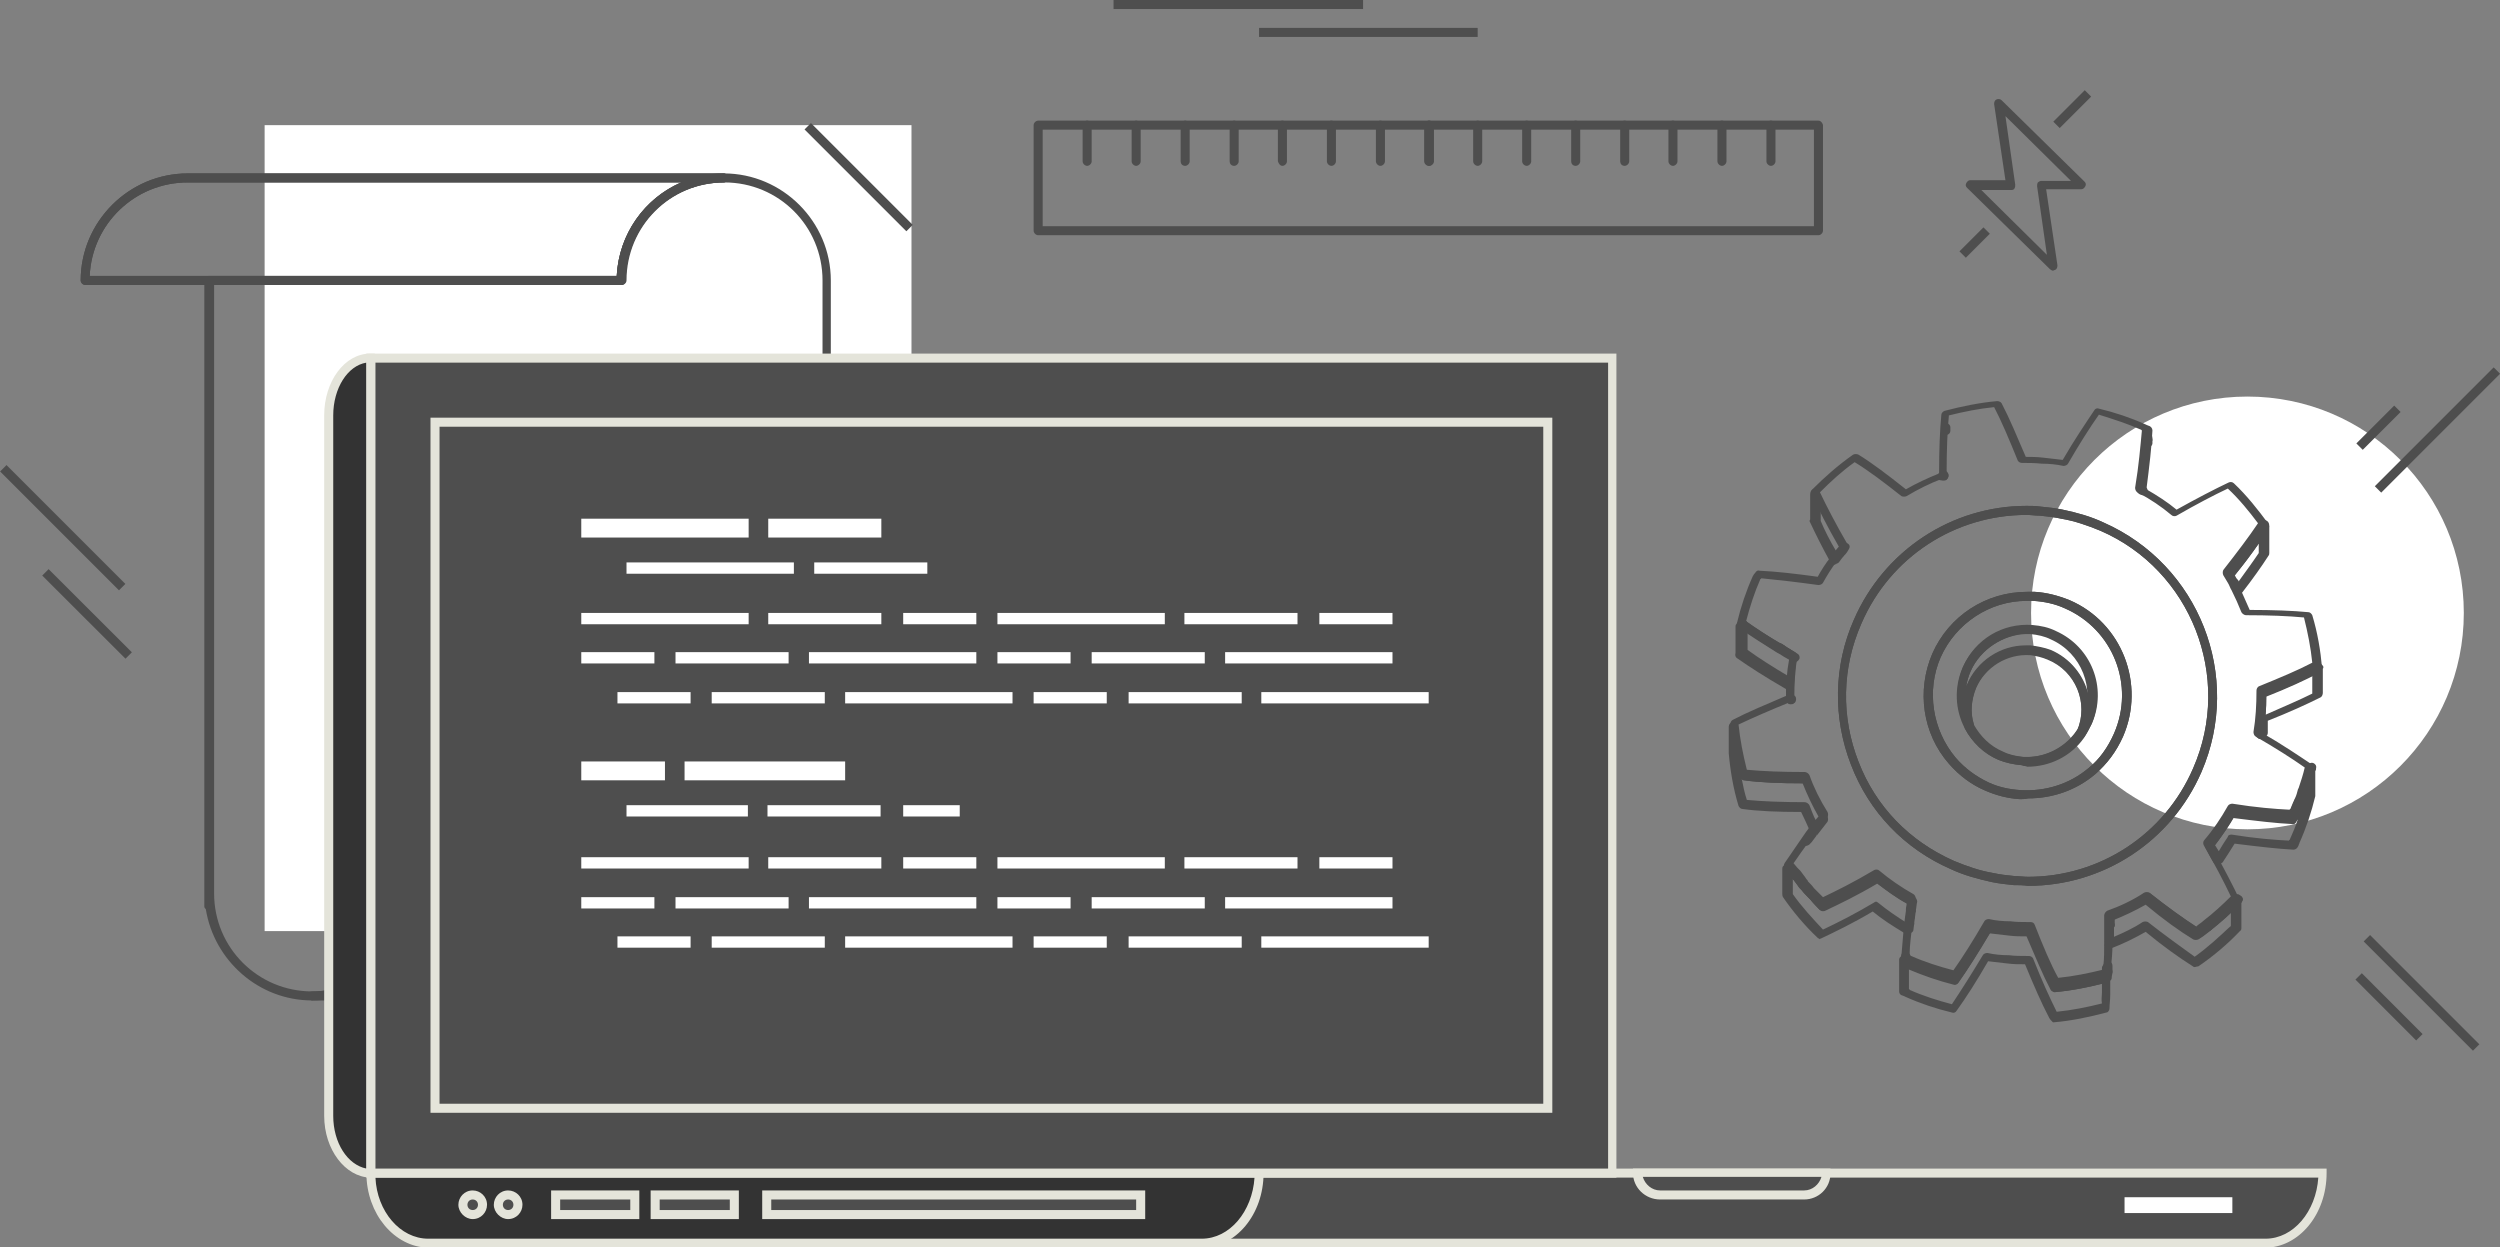 <?xml version="1.0" encoding="utf-8"?>
<!-- Generator: Adobe Illustrator 19.0.1, SVG Export Plug-In . SVG Version: 6.00 Build 0)  -->
<svg version="1.1" id="Layer_1" xmlns="http://www.w3.org/2000/svg" xmlns:xlink="http://www.w3.org/1999/xlink" x="0px" y="0px"
	 width="331.6px" height="165.4px" viewBox="0 0 331.6 165.4" style="enable-background:new 0 0 331.6 165.4;" xml:space="preserve"
	>
<rect x="0" y="0" width="331.6" height="165.4" fill="#808080" stroke="none"/>
<style type="text/css">
	.st0{fill:#FFFFFF;}
	.st1{fill:#4E4E4E;}
	.st2{fill:#E4E4DA;}
	.st3{fill:#333333;}
	.st4{fill:#2B7682;}
</style>
<g>
	<g>
		<rect x="35.1" y="16.6" class="st0" width="85.8" height="106.9"/>
		<g>
			<g>
				<path class="st1" d="M10.7,37.2c0-7.8,6.4-14.2,14.2-14.2H96c0.3,0,0.6,0.3,0.6,0.6c0,0.3-0.3,0.6-0.6,0.6c-7.2,0-13,5.8-13,13
					c0,0.3-0.3,0.6-0.6,0.6H11.3C11,37.8,10.7,37.5,10.7,37.2z M90.4,24.2H24.9c-7,0-12.7,5.5-13,12.4h69.9
					C82.1,31,85.5,26.3,90.4,24.2z"/>
				<path class="st1" d="M27.3,120.6c-0.1-0.1-0.2-0.2-0.2-0.4v-83c0-0.3,0.3-0.6,0.6-0.6h54.1C82.2,29,88.4,23,96,23
					c7.8,0,14.2,6.4,14.2,14.2v83c0,0.3-0.3,0.6-0.6,0.6c-0.3,0-0.6-0.3-0.6-0.6v-1.1H55.6c-0.3,7.6-6.6,13.6-14.2,13.6
					C34.3,132.7,28.4,127.4,27.3,120.6z M109.1,37.2c0-7.2-5.8-13-13-13c-7.2,0-13,5.8-13,13c0,0.3-0.3,0.6-0.6,0.6H28.4v80.7
					c0,7.2,5.8,13,13,13c7.2,0,13-5.8,13-13c0-0.3,0.3-0.6,0.6-0.6h54.1V37.2z"/>
				<path class="st1" d="M10.7,37.2c0-7.8,6.4-14.2,14.2-14.2H96c0.3,0,0.6,0.3,0.6,0.6c0,0.3-0.3,0.6-0.6,0.6c-7.2,0-13,5.8-13,13
					c0,0.3-0.3,0.6-0.6,0.6H11.3C11,37.8,10.7,37.5,10.7,37.2z M90.4,24.2H24.9c-7,0-12.7,5.5-13,12.4h69.9
					C82.1,31,85.5,26.3,90.4,24.2z"/>
			</g>
			<path class="st1" d="M40.8,132.1c0-0.3,0.3-0.6,0.6-0.6c7.2,0,13-5.8,13-13c0-0.3,0.3-0.6,0.6-0.6h71.1c0.3,0,0.6,0.3,0.6,0.6
				c0,7.8-6.4,14.2-14.2,14.2H41.4C41.1,132.7,40.8,132.4,40.8,132.1z M55.6,119.1c-0.2,5.6-3.7,10.3-8.5,12.4h65.4
				c7,0,12.7-5.5,13-12.4H55.6z"/>
		</g>
		<circle class="st0" cx="298.1" cy="81.3" r="28.7"/>
		<path class="st1" d="M271.9,35.7l-11-10.8c-0.2-0.2-0.2-0.4-0.1-0.6c0.1-0.2,0.3-0.4,0.5-0.4h4.7l-1.5-10.1c0-0.3,0.1-0.5,0.3-0.6
			c0.2-0.1,0.5-0.1,0.7,0.1l11,10.8c0.2,0.2,0.2,0.4,0.1,0.6c-0.1,0.2-0.3,0.4-0.5,0.4h-4.7l1.5,10.1c0,0.3-0.1,0.5-0.3,0.6
			c-0.1,0-0.2,0.1-0.3,0.1C272.2,35.9,272,35.8,271.9,35.7z M266,15.4l1.3,9.1c0,0.2,0,0.3-0.1,0.5s-0.3,0.2-0.4,0.2h-4l8.7,8.6
			l-1.3-9.1c0-0.2,0-0.3,0.1-0.5c0.1-0.1,0.3-0.2,0.4-0.2h4L266,15.4z"/>
		<g>
			<path class="st1" d="M189.5,22c0.3,0,0.6-0.3,0.6-0.6l0-4.8c0-0.3-0.3-0.6-0.6-0.6l0,0c-0.3,0-0.6,0.3-0.6,0.6l0,4.8
				C188.9,21.7,189.2,22,189.5,22L189.5,22z"/>
			<path class="st1" d="M196,22c0.3,0,0.6-0.3,0.6-0.6l0-4.8c0-0.3-0.3-0.6-0.6-0.6h0c-0.3,0-0.6,0.3-0.6,0.6l0,4.8
				C195.4,21.7,195.7,22,196,22L196,22z"/>
			<path class="st1" d="M202.5,22c0.3,0,0.6-0.3,0.6-0.6l0-4.8c0-0.3-0.3-0.6-0.6-0.6l0,0c-0.3,0-0.6,0.3-0.6,0.6l0,4.8
				C201.9,21.7,202.2,22,202.5,22L202.5,22z"/>
			<path class="st1" d="M209,22c0.3,0,0.6-0.3,0.6-0.6l0-4.8c0-0.3-0.3-0.6-0.6-0.6c-0.3,0-0.6,0.3-0.6,0.6l0,4.8
				C208.4,21.7,208.6,22,209,22z"/>
			<path class="st1" d="M215.5,22c0.3,0,0.6-0.3,0.6-0.6v-4.8c0-0.3-0.3-0.6-0.6-0.6c-0.3,0-0.6,0.3-0.6,0.6v4.8
				C214.9,21.7,215.1,22,215.5,22z"/>
			<path class="st1" d="M221.9,22c0.3,0,0.6-0.3,0.6-0.6v-4.8c0-0.3-0.3-0.6-0.6-0.6c-0.3,0-0.6,0.3-0.6,0.6v4.8
				C221.3,21.7,221.6,22,221.9,22z"/>
			<path class="st1" d="M228.4,22c0.3,0,0.6-0.3,0.6-0.6v-4.8c0-0.3-0.3-0.6-0.6-0.6c-0.3,0-0.6,0.3-0.6,0.6v4.8
				C227.8,21.7,228.1,22,228.4,22z"/>
			<path class="st1" d="M234.9,22c0.3,0,0.6-0.3,0.6-0.6l0-4.8c0-0.3-0.3-0.6-0.6-0.6c-0.3,0-0.6,0.3-0.6,0.6l0,4.8
				C234.3,21.7,234.6,22,234.9,22z"/>
			<path class="st1" d="M137.7,31.2c-0.3,0-0.6-0.3-0.6-0.6v-14c0-0.3,0.3-0.6,0.6-0.6h103.5c0.2,0,0.3,0.1,0.4,0.2
				c0.1,0.1,0.2,0.3,0.2,0.4l0,14c0,0.3-0.3,0.6-0.6,0.6h-45.3L137.7,31.2z M240.6,30l0-12.8l-102.3,0V30l57.6,0v0L240.6,30z"/>
			<path class="st1" d="M144.2,22c0.3,0,0.6-0.3,0.6-0.6l0-4.8c0-0.3-0.3-0.6-0.6-0.6h0c-0.3,0-0.6,0.3-0.6,0.6l0,4.8
				C143.6,21.7,143.9,22,144.2,22L144.2,22z"/>
			<path class="st1" d="M150.7,22c0.3,0,0.6-0.3,0.6-0.6l0-4.8c0-0.3-0.3-0.6-0.6-0.6l0,0c-0.3,0-0.6,0.3-0.6,0.6l0,4.8
				C150.1,21.7,150.4,22,150.7,22L150.7,22z"/>
			<path class="st1" d="M157.2,22c0.3,0,0.6-0.3,0.6-0.6l0-4.8c0-0.3-0.3-0.6-0.6-0.6h0c-0.3,0-0.6,0.3-0.6,0.6l0,4.8
				C156.6,21.7,156.8,22,157.2,22L157.2,22z"/>
			<path class="st1" d="M163.7,22c0.3,0,0.6-0.3,0.6-0.6v-4.8c0-0.3-0.3-0.6-0.6-0.6c-0.3,0-0.6,0.3-0.6,0.6v4.8
				C163.1,21.7,163.3,22,163.7,22z"/>
			<path class="st1" d="M170.1,22c0.3,0,0.6-0.3,0.6-0.6v-4.8c0-0.3-0.3-0.6-0.6-0.6c-0.3,0-0.6,0.3-0.6,0.6v4.8
				C169.6,21.7,169.8,22,170.1,22z"/>
			<path class="st1" d="M176.6,22c0.3,0,0.6-0.3,0.6-0.6v-4.8c0-0.3-0.3-0.6-0.6-0.6c-0.3,0-0.6,0.3-0.6,0.6v4.8
				C176,21.7,176.3,22,176.6,22z"/>
			<path class="st1" d="M183.1,22c0.3,0,0.6-0.3,0.6-0.6v-4.8c0-0.3-0.3-0.6-0.6-0.6c-0.3,0-0.6,0.3-0.6,0.6v4.8
				C182.5,21.7,182.8,22,183.1,22z"/>
			<path class="st1" d="M189.6,22c0.3,0,0.6-0.3,0.6-0.6v-4.8c0-0.3-0.3-0.6-0.6-0.6c-0.3,0-0.6,0.3-0.6,0.6v4.8
				C189,21.7,189.3,22,189.6,22z"/>
		</g>
		
			<rect x="312.2" y="56.5" transform="matrix(-0.707 0.707 -0.707 -0.707 592.282 -131.203)" class="st1" width="22.3" height="1.2"/>
		
			<rect x="311.9" y="56.1" transform="matrix(-0.707 0.707 -0.707 -0.707 578.591 -126.206)" class="st1" width="7.1" height="1.2"/>
		
			<rect x="7.7" y="58.8" transform="matrix(-0.707 0.707 -0.707 -0.707 63.645 113.579)" class="st1" width="1.2" height="22.3"/>
		
			<rect x="11" y="73.7" transform="matrix(-0.707 0.708 -0.708 -0.707 77.449 130.838)" class="st1" width="1.2" height="15.6"/>
		<g>
			<path class="st1" d="M151.3,155.6h7.6h141.6h7.6c0,5.1-3.4,9.3-7.6,9.3H158.9C154.7,164.9,151.3,160.7,151.3,155.6z"/>
			<path class="st2" d="M150.7,155.6V155h157.9v0.6c0,5.5-3.7,9.9-8.2,9.9H158.9C154.4,165.4,150.7,161,150.7,155.6z M151.9,156.2
				c0.2,4.5,3.3,8.1,7,8.1h141.6c3.7,0,6.7-3.6,7-8.1H151.9z"/>
		</g>
		<g>
			<path class="st3" d="M49.2,47.5v7.6V148v7.6c-3.1,0-5.5-3.4-5.5-7.6V55.1C43.6,50.9,46.1,47.5,49.2,47.5z"/>
			<path class="st2" d="M43,148V55.1c0-4.5,2.7-8.2,6.1-8.2h0.6v109.3h-0.6C45.8,156.1,43,152.5,43,148z M44.2,55.1V148
				c0,3.6,1.9,6.5,4.4,7V48.1C46.1,48.5,44.2,51.5,44.2,55.1z"/>
		</g>
		<g>
			<path class="st3" d="M49.2,155.6h7.6h102.6h7.6c0,5.1-3.4,9.3-7.6,9.3H56.8C52.6,164.9,49.2,160.7,49.2,155.6z"/>
			<path class="st2" d="M48.6,155.6V155h119v0.6c0,5.5-3.7,9.9-8.2,9.9H56.8C52.3,165.4,48.6,161,48.6,155.6z M49.8,156.2
				c0.2,4.5,3.3,8.1,7,8.1h102.6c3.7,0,6.7-3.6,7-8.1H49.8z"/>
		</g>
		<g>
			<path class="st1" d="M217.2,155.6h2.9h19.1h2.9c0,1.6-1.3,2.9-2.9,2.9h-19.1C218.5,158.5,217.2,157.2,217.2,155.6z"/>
			<path class="st2" d="M216.6,155.6V155h26.2v0.6c0,2-1.6,3.5-3.5,3.5h-19.1C218.2,159.1,216.6,157.5,216.6,155.6z M217.9,156.1
				c0.3,1,1.2,1.8,2.3,1.8h19.1c1.1,0,2-0.8,2.3-1.8H217.9z"/>
		</g>
		<g>
			<rect x="49.2" y="47.5" class="st1" width="164.6" height="108.1"/>
			<path class="st2" d="M48.6,46.9h165.8v109.3H48.6V46.9z M213.2,48.1H49.8V155h163.5V48.1z"/>
		</g>
		<g>
			<polygon class="st1" points="150.3,56 205.3,56 205.3,111 205.3,147 112.6,147 57.7,147 57.7,92.1 57.7,56 			"/>
			<path class="st2" d="M57.1,55.4h148.8v92.2H57.1V55.4z M204.7,56.6H58.3v89.8h146.4V56.6z"/>
		</g>
		<g>
			<rect x="86.9" y="158.5" class="st1" width="10.5" height="2.6"/>
			<path class="st2" d="M86.3,157.9H98v3.8H86.3V157.9z M96.8,159.1h-9.3v1.4h9.3V159.1z"/>
		</g>
		<g>
			<rect x="101.7" y="158.5" class="st1" width="49.6" height="2.6"/>
			<path class="st2" d="M101.1,157.9h50.8v3.8h-50.8V157.9z M150.7,159.1h-48.4v1.4h48.4V159.1z"/>
		</g>
		<g>
			<rect x="73.7" y="158.5" class="st1" width="10.5" height="2.6"/>
			<path class="st2" d="M73.1,157.9h11.7v3.8H73.1V157.9z M83.6,159.1h-9.3v1.4h9.3V159.1z"/>
		</g>
		<g>
			<circle class="st1" cx="67.4" cy="159.8" r="1.3"/>
			<path class="st2" d="M65.5,159.8c0-1,0.8-1.9,1.9-1.9c1,0,1.9,0.8,1.9,1.9c0,1-0.8,1.9-1.9,1.9C66.4,161.7,65.5,160.8,65.5,159.8
				z M66.7,159.8c0,0.4,0.3,0.7,0.7,0.7c0.4,0,0.7-0.3,0.7-0.7c0-0.4-0.3-0.7-0.7-0.7C67,159.1,66.7,159.4,66.7,159.8z"/>
		</g>
		<g>
			<circle class="st1" cx="62.7" cy="159.8" r="1.3"/>
			<path class="st2" d="M60.8,159.8c0-1,0.8-1.9,1.9-1.9c1,0,1.9,0.8,1.9,1.9c0,1-0.8,1.9-1.9,1.9C61.7,161.7,60.8,160.8,60.8,159.8
				z M62,159.8c0,0.4,0.3,0.7,0.7,0.7c0.4,0,0.7-0.3,0.7-0.7c0-0.4-0.3-0.7-0.7-0.7C62.3,159.1,62,159.4,62,159.8z"/>
		</g>
		<g>
			<rect x="282.4" y="159.4" class="st4" width="13.1" height="1"/>
			<rect x="281.8" y="158.8" class="st0" width="14.3" height="2.1"/>
		</g>
		<g>
			<rect x="77.1" y="68.8" class="st0" width="22.2" height="2.5"/>
			<rect x="101.9" y="68.8" class="st0" width="15" height="2.5"/>
			<rect x="83.1" y="74.6" class="st0" width="22.2" height="1.5"/>
			<rect x="108" y="74.6" class="st0" width="15" height="1.5"/>
			<rect x="77.1" y="101" class="st0" width="11.1" height="2.5"/>
			<rect x="90.8" y="101" class="st0" width="21.3" height="2.5"/>
			<rect x="83.1" y="106.8" class="st0" width="16.1" height="1.5"/>
			<rect x="101.8" y="106.8" class="st0" width="15" height="1.5"/>
			<rect x="119.8" y="106.8" class="st0" width="7.5" height="1.5"/>
			<rect x="77.1" y="81.3" class="st0" width="22.2" height="1.5"/>
			<rect x="101.9" y="81.3" class="st0" width="15" height="1.5"/>
			<rect x="119.8" y="81.3" class="st0" width="9.7" height="1.5"/>
			<rect x="132.3" y="81.3" class="st0" width="22.2" height="1.5"/>
			<rect x="157.1" y="81.3" class="st0" width="15" height="1.5"/>
			<rect x="175" y="81.3" class="st0" width="9.7" height="1.5"/>
			<rect x="162.5" y="86.5" class="st0" width="22.2" height="1.5"/>
			<rect x="144.8" y="86.5" class="st0" width="15" height="1.5"/>
			<rect x="132.3" y="86.5" class="st0" width="9.7" height="1.5"/>
			<rect x="107.3" y="86.5" class="st0" width="22.2" height="1.5"/>
			<rect x="89.6" y="86.5" class="st0" width="15" height="1.5"/>
			<rect x="77.1" y="86.5" class="st0" width="9.7" height="1.5"/>
			<rect x="167.3" y="91.8" class="st0" width="22.2" height="1.5"/>
			<rect x="149.7" y="91.8" class="st0" width="15" height="1.5"/>
			<rect x="137.1" y="91.8" class="st0" width="9.7" height="1.5"/>
			<rect x="112.1" y="91.8" class="st0" width="22.2" height="1.5"/>
			<rect x="94.4" y="91.8" class="st0" width="15" height="1.5"/>
			<rect x="81.9" y="91.8" class="st0" width="9.7" height="1.5"/>
			<rect x="77.1" y="113.7" class="st0" width="22.2" height="1.5"/>
			<rect x="101.9" y="113.7" class="st0" width="15" height="1.5"/>
			<rect x="119.8" y="113.7" class="st0" width="9.7" height="1.5"/>
			<rect x="132.3" y="113.7" class="st0" width="22.2" height="1.5"/>
			<rect x="157.1" y="113.7" class="st0" width="15" height="1.5"/>
			<rect x="175" y="113.7" class="st0" width="9.7" height="1.5"/>
			<rect x="162.5" y="119" class="st0" width="22.2" height="1.5"/>
			<rect x="144.8" y="119" class="st0" width="15" height="1.5"/>
			<rect x="132.3" y="119" class="st0" width="9.7" height="1.5"/>
			<rect x="107.3" y="119" class="st0" width="22.2" height="1.5"/>
			<rect x="89.6" y="119" class="st0" width="15" height="1.5"/>
			<rect x="77.1" y="119" class="st0" width="9.7" height="1.5"/>
			<rect x="167.3" y="124.2" class="st0" width="22.2" height="1.5"/>
			<rect x="149.7" y="124.2" class="st0" width="15" height="1.5"/>
			<rect x="137.1" y="124.2" class="st0" width="9.7" height="1.5"/>
			<rect x="112.1" y="124.2" class="st0" width="22.2" height="1.5"/>
			<rect x="94.4" y="124.2" class="st0" width="15" height="1.5"/>
			<rect x="81.9" y="124.2" class="st0" width="9.7" height="1.5"/>
		</g>
		<g>
			<path class="st1" d="M239.1,117.8c0.1,0,0.3,0,0.4-0.1c0.1-0.1,0.2-0.3,0.2-0.5c0-0.1,0-0.3-0.1-0.4l-0.1-0.1
				c-0.2-0.3-0.4-0.5-0.6-0.8c-0.2-0.3-0.6-0.3-0.8-0.1c-0.1,0.1-0.2,0.3-0.2,0.5c0,0.1,0,0.3,0.1,0.4c0.2,0.3,0.4,0.5,0.6,0.8
				l0.1,0.1C238.7,117.7,238.9,117.8,239.1,117.8z"/>
			<path class="st1" d="M305.5,105.7c0.2,0,0.5-0.2,0.6-0.4l0-0.1c0-0.1,0-0.1,0.1-0.2c0-0.1,0-0.1,0-0.2c0-0.2-0.2-0.5-0.4-0.6
				c-0.3-0.1-0.6,0.1-0.8,0.4l-0.1,0.2c0,0.1,0,0.1,0,0.2c0,0.2,0.1,0.5,0.4,0.6C305.4,105.7,305.5,105.7,305.5,105.7z"/>
			<path class="st1" d="M253.4,122.2c0.3,0,0.5-0.2,0.6-0.5l0.1-0.8c0-0.3-0.2-0.6-0.5-0.7c-0.3,0-0.6,0.2-0.7,0.5l-0.1,0.7
				c0,0.1,0,0.1,0,0.2C252.8,122,253,122.2,253.4,122.2C253.4,122.2,253.4,122.2,253.4,122.2z"/>
			<path class="st1" d="M253.5,121.3c0.3,0,0.5-0.2,0.6-0.5c0.1-0.4,0.1-0.8,0.2-1.2c0-0.3-0.2-0.6-0.5-0.7c-0.3,0-0.6,0.2-0.7,0.5
				c-0.1,0.4-0.1,0.8-0.2,1.2c0,0,0,0,0,0C252.9,120.9,253.1,121.2,253.5,121.3C253.4,121.3,253.5,121.3,253.5,121.3z"/>
			<path class="st1" d="M296.3,77.9c0.1,0,0.2,0,0.3-0.1c0.3-0.2,0.4-0.5,0.2-0.8c-0.2-0.4-0.4-0.7-0.6-1.1
				c-0.2-0.3-0.5-0.4-0.8-0.2c-0.3,0.2-0.4,0.5-0.2,0.8c0.2,0.3,0.4,0.7,0.6,1C295.9,77.8,296.1,77.9,296.3,77.9z"/>
			<path class="st1" d="M240.3,119.2c0.1,0,0.3-0.1,0.4-0.2c0.1-0.1,0.2-0.3,0.2-0.4c0-0.1-0.1-0.3-0.2-0.4
				c-0.3-0.3-0.6-0.6-0.8-0.9c-0.2-0.2-0.6-0.3-0.8-0.1c-0.1,0.1-0.2,0.3-0.2,0.4c0,0.1,0,0.3,0.1,0.4c0.3,0.3,0.6,0.7,0.9,1
				C240,119.1,240.1,119.2,240.3,119.2z"/>
			<path class="st1" d="M241.8,120.8c0.2,0,0.3-0.1,0.4-0.2c0.2-0.2,0.2-0.6,0-0.8v0l0,0c0,0,0,0,0,0c-0.4-0.4-0.8-0.8-1.2-1.2
				c-0.2-0.2-0.6-0.3-0.8,0c-0.1,0.1-0.2,0.3-0.2,0.4c0,0.1,0.1,0.3,0.2,0.4c0,0,0,0,0,0c0,0,0,0,0,0l0,0c0.4,0.4,0.8,0.9,1.2,1.3
				C241.5,120.7,241.7,120.8,241.8,120.8z"/>
			<path class="st1" d="M279.9,123.3c0.3,0,0.6-0.3,0.6-0.6v0l0,0l0,0c0-0.4,0-0.8,0-1.2l0,0c0-0.3-0.3-0.6-0.6-0.6c0,0,0,0,0,0
				c-0.3,0-0.6,0.3-0.6,0.6c0,0,0,0,0,0c0,0.4,0,0.7,0,1.1c0,0,0,0.1,0,0.1C279.2,123,279.5,123.3,279.9,123.3
				C279.9,123.3,279.9,123.3,279.9,123.3z"/>
			<path class="st1" d="M252.8,128.2c0.3,0,0.6-0.2,0.6-0.6l0-0.6c0-0.3-0.2-0.6-0.5-0.6c-0.3,0-0.6,0.2-0.7,0.5c0,0,0,0.1,0,0.1
				l0,0.3l0,0l0,0.2c0,0,0,0.1,0,0.2C252.2,128,252.5,128.2,252.8,128.2C252.8,128.2,252.8,128.2,252.8,128.2z"/>
			<path class="st1" d="M279.5,130.2c0.3,0,0.6-0.2,0.6-0.5c0-0.3,0.1-0.5,0.1-0.8c0-0.3-0.2-0.6-0.5-0.6c-0.3,0-0.6,0.2-0.6,0.5
				l0,0l0,0l0,0c0,0.3,0,0.5-0.1,0.8C278.9,129.9,279.1,130.2,279.5,130.2C279.5,130.2,279.5,130.2,279.5,130.2z"/>
			<path class="st1" d="M291.5,124.5c0.1,0,0.2,0,0.3-0.1c0.5-0.3,0.9-0.7,1.4-1c0.3-0.2,0.3-0.6,0.1-0.8c-0.2-0.3-0.6-0.3-0.8-0.1
				c0,0,0,0,0,0l0,0c0,0,0,0,0,0c-0.4,0.3-0.9,0.7-1.3,1c-0.2,0.1-0.2,0.3-0.2,0.5c0,0.1,0,0.2,0.1,0.3
				C291.1,124.4,291.3,124.5,291.5,124.5z"/>
			<path class="st1" d="M304.5,108.4c0.2,0,0.4-0.1,0.5-0.4c0.2-0.5,0.4-1,0.6-1.5c0-0.1,0-0.1,0-0.2c0-0.2-0.1-0.5-0.4-0.6
				c-0.3-0.1-0.6,0-0.8,0.3c-0.2,0.5-0.4,1-0.6,1.4c0,0.1,0,0.2,0,0.2c0,0.2,0.1,0.4,0.4,0.5C304.3,108.4,304.4,108.4,304.5,108.4z"
				/>
			<path class="st1" d="M253.3,123c0.3,0,0.5-0.2,0.6-0.4c0,0,0-0.1,0-0.1h0h0v0h0h0c0,0,0,0,0,0v0c0,0,0,0,0,0l0,0c0,0,0,0,0,0
				c0,0,0,0,0,0l0,0c0,0,0,0,0,0c0,0,0,0,0,0c0,0,0,0,0,0l0,0l0,0v0h0c0,0,0,0,0,0c0,0,0,0,0,0l0,0l0,0c0,0,0,0,0,0l0,0l0,0
				c0-0.3-0.2-0.6-0.5-0.6c-0.3,0-0.5,0.1-0.6,0.3c0,0.1-0.1,0.2-0.1,0.3C252.7,122.7,252.9,123,253.3,123z"/>
			<path class="st1" d="M257.7,63.7c0.1,0,0.1,0,0.2,0l0.2-0.1c0,0,0,0,0,0l0,0l0,0c0,0,0,0,0,0l0,0c0.3-0.1,0.5-0.5,0.3-0.8
				c-0.1-0.3-0.5-0.5-0.8-0.3v0c0,0,0,0,0,0h0h0c0,0,0,0,0,0l-0.2,0.1c-0.2,0.1-0.4,0.3-0.4,0.6c0,0.2,0.1,0.4,0.3,0.5
				C257.5,63.7,257.6,63.7,257.7,63.7z"/>
			<path class="st1" d="M268.2,101.5c-1.1-0.1-2.1-0.3-3.1-0.7c-1.9-0.8-3.5-2.3-4.5-4.2c0,0,0-0.1,0-0.1c-0.5-1.9-0.4-3.8,0.3-5.6
				c1.3-3.1,4.4-5.2,7.8-5.2c0.2,0,0.4,0,0.6,0c0.9,0.1,1.9,0.3,2.7,0.6c4.3,1.8,6.3,6.8,4.5,11.1c0,0.1-0.1,0.1-0.1,0.2l0,0.1
				c0,0,0,0.1-0.1,0.1c-1.7,2.4-4.5,3.8-7.5,3.8h0C268.7,101.6,268.4,101.6,268.2,101.5z M275.4,97.1c0,0,0-0.1,0.1-0.1
				c1.6-3.7-0.2-8-3.9-9.5c-0.7-0.3-1.5-0.5-2.3-0.6c-3.1-0.2-6,1.6-7.2,4.4c-0.6,1.5-0.8,3.2-0.3,4.8c0.9,1.6,2.2,2.9,3.9,3.6
				c0.8,0.4,1.7,0.6,2.7,0.7c0.2,0,0.4,0,0.6,0h0C271.4,100.4,273.9,99.2,275.4,97.1L275.4,97.1z"/>
			<path class="st1" d="M279.8,125.4c0.3,0,0.6-0.3,0.6-0.6c0-0.7,0-1.4,0-2.1c0,0,0,0,0,0c0-0.3-0.3-0.6-0.6-0.6
				c-0.3,0-0.6,0.3-0.6,0.6c0,0,0,0,0,0c0,0.7,0,1.4,0,2.1c0,0,0,0,0,0l0,0C279.2,125.2,279.5,125.4,279.8,125.4
				C279.8,125.4,279.8,125.4,279.8,125.4z"/>
			<path class="st1" d="M238.1,87.8c0.2,0,0.4-0.1,0.5-0.3c0.1-0.1,0.1-0.2,0.1-0.3c0-0.2-0.1-0.4-0.3-0.5c-0.3-0.2-0.7-0.4-1-0.6
				c-0.3-0.2-0.6-0.1-0.8,0.2c-0.1,0.1-0.1,0.2-0.1,0.3c0,0.2,0.1,0.4,0.3,0.5c0.3,0.2,0.7,0.4,1,0.6
				C237.9,87.7,238,87.8,238.1,87.8z"/>
			<path class="st1" d="M236.1,86.6c0.2,0,0.4-0.1,0.5-0.3c0.1-0.1,0.1-0.2,0.1-0.3c0-0.2-0.1-0.4-0.3-0.5c0,0-0.1,0-0.1-0.1
				c-0.3-0.1-0.6,0-0.8,0.3c0,0.1-0.1,0.2-0.1,0.3c0,0.2,0.1,0.4,0.3,0.5C235.9,86.6,236,86.6,236.1,86.6z"/>
			<path class="st1" d="M244,74c0.2,0,0.4-0.1,0.5-0.2l0.2-0.2c0.2-0.2,0.4-0.5,0.5-0.7c0.2-0.3,0.2-0.6-0.1-0.8
				c-0.3-0.2-0.6-0.2-0.8,0.1c-0.2,0.2-0.4,0.5-0.6,0.7c0,0,0,0,0,0l-0.2,0.2c-0.2,0.3-0.1,0.6,0.1,0.8C243.8,73.9,243.9,74,244,74z
				"/>
			<path class="st1" d="M296.8,78.9c-0.2,0-0.4-0.1-0.5-0.3c-0.2-0.3-0.3-0.7-0.5-1c-0.2-0.3-0.4-0.7-0.6-1c-0.1-0.2-0.1-0.5,0-0.7
				c1.9-2.4,3.5-4.5,4.7-6.4c0,0,0-0.1,0-0.1l0-0.1c0.2-0.3,0.5-0.4,0.8-0.2c0.2,0.1,0.3,0.4,0.3,0.7c0,0.1,0,0.2,0,0.2
				c0,0.1,0,0.2,0,0.2c0,0.1,0,0.2,0,0.3c0,0.1,0,0.1,0,0.2c0,0.1,0,0.2,0,0.3c0,0.1,0,0.1,0,0.2c0,0.1,0,0.2,0,0.2
				c0,0.1,0,0.2,0,0.2c0,0.1,0,0.2,0,0.3c0,0,0,0.1,0,0.2c0,0.1,0,0.2,0,0.3c0,0.1,0,0.2,0,0.2c0,0.1,0,0.2,0,0.2c0,0.1,0,0.2,0,0.3
				c0,0.1,0,0.2,0,0.2c0,0.1,0,0.3-0.1,0.4c-0.9,1.4-2.1,3.1-3.5,4.9C297.2,78.8,297,78.9,296.8,78.9
				C296.8,78.9,296.8,78.9,296.8,78.9z M299.6,73.3c0-0.1,0-0.2,0-0.3c0-0.1,0-0.2,0-0.2c0-0.1,0-0.2,0-0.2c0-0.1,0-0.2,0-0.2
				c0-0.1,0-0.2,0-0.2c0,0,0,0,0-0.1c-0.9,1.3-2,2.8-3.3,4.3c0.1,0.2,0.3,0.5,0.4,0.7c0,0.1,0.1,0.1,0.1,0.2c1-1.4,1.9-2.6,2.7-3.8
				C299.6,73.4,299.6,73.3,299.6,73.3z"/>
			<path class="st1" d="M299.6,98l-0.1-0.1c-0.2-0.1-0.4-0.4-0.3-0.6c0.3-1.8,0.4-3.6,0.4-5.5c0-0.2,0.1-0.5,0.4-0.6
				c2.9-1.1,5.4-2.2,7.3-3.2c0,0,0,0,0,0l0,0c0,0,0,0,0,0c0,0,0,0,0,0c0,0,0,0,0,0c0,0,0,0,0,0l0,0c0,0,0,0,0,0
				c0.3-0.1,0.6,0,0.8,0.3c0.1,0.1,0.1,0.3,0,0.4c0,0,0,0,0,0c0,0.1,0,0.1,0,0.2c0,0,0,0,0,0c0,0.1,0,0.1,0,0.2c0,0.1,0,0.2,0,0.3
				c0,0,0,0,0,0c0,0.1,0,0.1,0,0.2c0,0,0,0,0,0c0,0.1,0,0.2,0,0.2c0,0,0,0,0,0c0,0.1,0,0.1,0,0.2l0,0c0,0.1,0,0.2,0,0.2c0,0,0,0,0,0
				c0,0.1,0,0.2,0,0.2c0,0,0,0,0,0c0,0.1,0,0.1,0,0.2l0,0c0,0.1,0,0.1,0,0.2c0,0,0,0,0,0c0,0.1,0,0.1,0,0.2l0,0c0,0.1,0,0.1,0,0.2
				c0,0.1,0,0.2,0,0.3l0,0c0,0.1,0,0.1,0,0.2c0,0,0,0,0,0c0,0.1,0,0.1,0,0.2l0,0c0,0.2-0.1,0.5-0.3,0.6c-1.8,0.9-4.2,2-7,3.1
				c0,0,0,0.1,0,0.2l0,0.2l0,0c0,0.1,0,0.2,0,0.3l0,0.1c0,0,0,0.1,0,0.2c0,0.1,0,0.1,0,0.2c0,0,0,0.1,0,0.1l0,0.3
				c0,0.2-0.1,0.4-0.3,0.5c-0.1,0.1-0.2,0.1-0.3,0.1C299.7,98.1,299.6,98,299.6,98z M306.7,92C306.7,92,306.7,91.9,306.7,92
				c0-0.1,0-0.2,0-0.2l0,0c0-0.1,0-0.1,0-0.2v0c0-0.1,0-0.2,0-0.3c0,0,0,0,0,0c0-0.1,0-0.1,0-0.2c0-0.1,0-0.2,0-0.3v0
				c0-0.1,0-0.1,0-0.2c0,0,0,0,0,0c0-0.1,0-0.1,0-0.2c0-0.1,0-0.2,0-0.3c0,0,0,0,0-0.1c0-0.1,0-0.1,0-0.2c0,0,0,0,0,0
				c0-0.1,0-0.2,0-0.2c0,0,0,0,0,0c0,0,0,0,0,0c-1.7,0.9-3.8,1.8-6.1,2.7c0,0.8,0,1.6-0.1,2.5C303,93.7,305.1,92.8,306.7,92
				C306.7,92,306.7,92,306.7,92z"/>
			<path class="st1" d="M294.1,114.7c-0.2,0-0.4-0.1-0.5-0.3c-0.4-0.6-0.7-1.3-1.1-2c-0.1-0.2-0.1-0.5,0.1-0.7
				c1.2-1.4,2.2-2.9,3.1-4.5c0.1-0.2,0.4-0.3,0.6-0.3c3.1,0.5,5.6,0.7,7.6,0.8c0,0,0-0.1,0.1-0.1c0.2-0.5,0.4-1,0.6-1.4
				c0.2-0.4,0.3-0.8,0.4-1.2l0.1-0.2c0.3-0.9,0.6-1.9,0.9-2.9c0-0.2,0.2-0.3,0.4-0.4c0.2-0.1,0.4,0,0.5,0.1c0,0,0.1,0.1,0.1,0.1
				c0.1,0.1,0.2,0.3,0.1,0.5c0,0,0,0,0,0c0,0.1,0,0.2,0,0.3c0,0.1,0,0.1,0,0.2c0,0,0,0,0,0c0,0.1,0,0.1,0,0.2c0,0,0,0,0,0
				c0,0.1,0,0.1,0,0.2c0,0,0,0,0,0c0,0.1,0,0.2,0,0.3c0,0.1,0,0.1,0,0.2c0,0,0,0,0,0c0,0.1,0,0.1,0,0.2c0,0,0,0,0,0
				c0,0.1,0,0.2,0,0.2c0,0.1,0,0.1,0,0.2c0,0,0,0,0,0c0,0.1,0,0.2,0,0.3l0,0c0,0.1,0,0.1,0,0.2c0,0,0,0,0,0c0,0.1,0,0.2,0,0.2
				c0,0.1,0,0.2,0,0.3l0,0c0,0.1,0,0.1,0,0.2c0,0,0,0,0,0c0,0.1,0,0.2,0,0.2c-0.5,2.1-1.2,4.2-2.1,6.2c0,0.1-0.1,0.2-0.1,0.3
				l-0.1,0.2c-0.1,0.2-0.3,0.4-0.6,0.4c-2-0.1-4.6-0.4-7.8-0.8c-0.5,0.8-1,1.6-1.6,2.5C294.5,114.6,294.3,114.7,294.1,114.7
				C294.1,114.7,294.1,114.7,294.1,114.7z M296,110.7c3.1,0.5,5.6,0.7,7.6,0.8c0,0,0-0.1,0.1-0.1c0.4-0.9,0.8-1.8,1.1-2.8
				c-0.1,0.2-0.3,0.3-0.5,0.3c-2.1-0.1-4.6-0.4-7.8-0.8c-0.8,1.4-1.7,2.7-2.7,4c0.2,0.3,0.3,0.5,0.5,0.8c0.4-0.7,0.8-1.3,1.2-1.9
				C295.5,110.8,295.7,110.7,296,110.7C295.9,110.7,295.9,110.7,296,110.7z"/>
			<path class="st1" d="M243.3,74.9c-0.2,0-0.4-0.1-0.5-0.3c-1.1-2-2-3.8-2.7-5.3c-0.1-0.1-0.1-0.3,0-0.4c0-0.1,0-0.1,0-0.2
				c0-0.1,0-0.2,0-0.3c0-0.1,0-0.2,0-0.2c0-0.1,0-0.2,0-0.2c0-0.1,0-0.2,0-0.2c0-0.1,0-0.2,0-0.2c0-0.1,0-0.2,0-0.2
				c0-0.1,0-0.1,0-0.2c0-0.1,0-0.2,0-0.3c0-0.1,0-0.2,0-0.2c0-0.1,0-0.2,0-0.2c0-0.1,0-0.2,0-0.2c0-0.1,0-0.2,0-0.3
				c0-0.1,0-0.1,0-0.2c0-0.1,0-0.2,0-0.2c0-0.3,0.1-0.6,0.4-0.7c0.3-0.1,0.6,0,0.7,0.3c0.9,2,2.2,4.4,3.7,7.2
				c0.1,0.2,0.1,0.5-0.1,0.7c-0.2,0.3-0.5,0.6-0.7,0.9c-0.2,0.3-0.4,0.5-0.6,0.8l-0.1,0.1l-0.5-0.3l0.5,0.3
				C243.8,74.8,243.6,74.9,243.3,74.9C243.4,74.9,243.4,74.9,243.3,74.9z M241.5,67.6C241.5,67.6,241.5,67.7,241.5,67.6
				c0,0.1,0,0.2,0,0.3c0,0.1,0,0.2,0,0.2c0,0.1,0,0.2,0,0.2c0,0.1,0,0.2,0,0.3c0,0.1,0,0.1,0,0.2c0,0.1,0,0.2,0,0.3
				c0.5,1.2,1.2,2.6,2.1,4.1c0-0.1,0.1-0.1,0.1-0.2c0.2-0.2,0.3-0.4,0.5-0.6C243.1,70.7,242.2,69.1,241.5,67.6z"/>
			<path class="st1" d="M237.2,93.3c-0.2-0.1-0.3-0.3-0.3-0.5c0,0,0-0.1,0-0.1l0,0c0-0.1,0-0.1,0-0.2c0,0,0-0.1,0-0.1
				c0,0,0-0.1,0-0.1c0,0,0-0.1,0-0.1c0,0,0-0.1,0-0.1l0,0c0-0.1,0-0.1,0-0.2l0-0.3c0-0.1,0-0.2,0-0.2c0,0,0,0,0,0
				c-2.6-1.5-4.8-2.9-6.5-4.1c-0.2-0.1-0.3-0.4-0.2-0.7c0-0.1,0-0.1,0-0.2c0,0,0,0,0-0.1c0-0.1,0-0.2,0-0.2l0,0c0-0.1,0-0.1,0-0.2
				c0,0,0,0,0,0c0-0.1,0-0.2,0-0.3c0-0.1,0-0.1,0-0.2c0,0,0,0,0,0c0-0.1,0-0.1,0-0.2c0,0,0-0.1,0-0.1c0-0.1,0-0.1,0-0.2c0,0,0,0,0,0
				c0-0.1,0-0.1,0-0.2c0,0,0,0,0,0c0-0.1,0-0.1,0-0.2c0,0,0,0,0,0c0-0.1,0-0.1,0-0.2c0,0,0-0.1,0-0.1c0-0.1,0-0.1,0-0.2
				c0-0.1,0-0.1,0-0.2c0,0,0,0,0,0c0-0.1,0-0.2,0-0.3c0-0.1,0-0.1,0-0.2c0,0,0,0,0,0c0-0.1,0-0.1,0-0.2c0-0.1,0-0.2,0.1-0.3
				c0.1-0.2,0.2-0.3,0.4-0.4c0.2-0.1,0.4,0,0.5,0.1c1.3,0.9,2.9,2,4.8,3.1c0,0,0.1,0,0.1,0c0.3,0.2,0.6,0.4,0.9,0.6
				c0.3,0.2,0.7,0.4,1,0.6c0.2,0.1,0.3,0.4,0.3,0.6c-0.3,1.8-0.4,3.6-0.4,5.4c0,0.2-0.1,0.5-0.4,0.6l-0.1,0c-0.1,0-0.2,0-0.2,0
				C237.4,93.4,237.3,93.3,237.2,93.3z M236.8,87.1c-0.3-0.2-0.6-0.4-1-0.6c-1.5-0.9-2.9-1.8-4-2.6c0,0,0,0,0,0c0,0.1,0,0.2,0,0.2
				c0,0.1,0,0.2,0,0.2l0,0c0,0.1,0,0.1,0,0.2c0,0,0,0,0,0c0,0.1,0,0.2,0,0.3c0,0,0,0.1,0,0.1c0,0,0,0.1,0,0.1c0,0.1,0,0.2,0,0.3
				c0,0.1,0,0.1,0,0.2c0,0,0,0,0,0.1c0,0.1,0,0.1,0,0.2c0,0.1,0,0.1,0,0.2c0,0,0,0,0,0c0,0.1,0,0.1,0,0.2l0,0c0,0,0,0,0,0
				c1.5,1.1,3.4,2.3,5.6,3.6c0.1-0.8,0.2-1.6,0.3-2.4C237.2,87.3,237,87.2,236.8,87.1z"/>
			<path class="st1" d="M257.6,63.7c0.1,0,0.1,0,0.2,0c0,0,0,0,0.1,0c0,0,0.1,0,0.1,0c0,0,0,0,0.1,0c0.2-0.1,0.3-0.3,0.3-0.5
				c0-0.2-0.1-0.4-0.3-0.5c-0.2-0.1-0.4-0.1-0.5-0.1c-0.3,0.1-0.4,0.3-0.4,0.6C257,63.5,257.3,63.7,257.6,63.7z"/>
			<path class="st1" d="M258.1,57.7c0.3,0,0.6-0.2,0.6-0.6c0,0,0,0,0-0.1l0,0c0-0.1,0-0.2,0-0.2c0,0,0-0.1,0-0.1
				c0-0.2-0.1-0.4-0.3-0.5c-0.2-0.1-0.4-0.1-0.6,0c-0.2,0.1-0.3,0.3-0.3,0.5l0,0.2c0,0,0,0.1,0,0.2
				C257.5,57.4,257.7,57.7,258.1,57.7C258.1,57.7,258.1,57.7,258.1,57.7z"/>
			<path class="st1" d="M284.9,59.3c0.3,0,0.6-0.2,0.6-0.5l0-0.4c0,0,0,0,0,0l0,0h0c0-0.3-0.2-0.6-0.5-0.6c-0.3,0-0.6,0.2-0.6,0.5
				l0,0.2c0,0,0,0.1,0,0.1l0,0.1c0,0,0,0,0,0.1C284.3,59,284.5,59.2,284.9,59.3C284.9,59.3,284.9,59.3,284.9,59.3z"/>
			<path class="st1" d="M284.9,58.8c0.1,0,0.1,0,0.2,0c0.2-0.1,0.3-0.2,0.4-0.4c0,0,0-0.1,0-0.1l0-0.2c0-0.3-0.2-0.6-0.5-0.6
				c-0.3,0-0.6,0.2-0.6,0.5c0,0,0,0.1,0,0.1c0,0,0,0.1,0,0.1C284.3,58.5,284.6,58.8,284.9,58.8z"/>
			<path class="st1" d="M240.7,110.6c0.1,0,0.1,0,0.2,0l0,0c0.3-0.1,0.5-0.4,0.4-0.7c0,0,0-0.1,0-0.1c-0.1-0.2-0.2-0.3-0.4-0.3
				c-0.2,0-0.4,0-0.6,0.2c-0.2,0.2-0.2,0.5,0,0.7C240.3,110.5,240.5,110.6,240.7,110.6z"/>
			<path class="st1" d="M240.6,110.6c-0.2,0-0.4-0.1-0.5-0.3c-0.4-0.9-0.8-1.8-1.2-2.6c-3,0-5.7-0.1-7.8-0.4c-0.2,0-0.4-0.2-0.5-0.4
				c-0.7-2.3-1.1-4.7-1.3-7c0-0.1,0-0.1,0-0.2c0,0,0,0,0,0c0-0.1,0-0.1,0-0.2c0,0,0-0.1,0-0.1c0-0.1,0-0.1,0-0.2l0,0
				c0-0.1,0-0.1,0-0.2c0,0,0,0,0,0c0-0.1,0-0.2,0-0.2c0-0.1,0-0.2,0-0.2l0,0c0-0.1,0-0.1,0-0.2c0,0,0,0,0,0c0-0.1,0-0.1,0-0.2
				c0,0,0,0,0,0c0-0.1,0-0.1,0-0.2c0-0.1,0-0.1,0-0.2c0,0,0,0,0,0c0-0.1,0-0.1,0-0.2c0,0,0,0,0,0c0-0.1,0-0.2,0-0.2l0,0
				c0-0.1,0-0.1,0-0.2l0,0c0-0.1,0-0.1,0-0.2l0,0c0-0.1,0-0.1,0-0.2c0-0.1,0-0.2,0-0.3c0,0,0,0,0-0.1c0-0.3,0.2-0.6,0.6-0.6
				c0.3,0,0.6,0.2,0.6,0.5c0.2,2.1,0.6,4.3,1.2,6.4c2.1,0.2,4.7,0.3,7.7,0.3c0.2,0,0.5,0.2,0.6,0.4c0.6,1.7,1.4,3.3,2.4,4.9
				c0.1,0.2,0.1,0.5,0,0.7c-0.5,0.6-0.9,1.2-1.4,1.8C241,110.6,240.9,110.6,240.6,110.6C240.7,110.6,240.6,110.6,240.6,110.6z
				 M239.2,103.9c-3,0-5.7-0.1-7.8-0.4c-0.2,0-0.3-0.1-0.4-0.3c0.2,1,0.4,2,0.7,2.9c2.1,0.2,4.7,0.3,7.7,0.3c0.2,0,0.5,0.2,0.6,0.4
				c0.3,0.7,0.5,1.4,0.9,2.1c0.2-0.2,0.4-0.5,0.5-0.7C240.5,106.8,239.8,105.3,239.2,103.9z"/>
			<path class="st1" d="M239.5,112.2c0.2,0,0.4-0.1,0.5-0.2l0.2-0.3c0.2-0.3,0.1-0.6-0.1-0.8c-0.3-0.2-0.6-0.1-0.8,0.1l-0.2,0.3
				c-0.2,0.3-0.1,0.6,0.1,0.8C239.3,112.2,239.4,112.2,239.5,112.2z"/>
			<path class="st1" d="M290.9,128.2c-1.9-1.2-4-2.7-6.3-4.6c-1.4,0.8-3,1.6-4.6,2.2c-0.2,0.1-0.4,0-0.6-0.1
				c-0.2-0.1-0.3-0.3-0.2-0.5l0-0.4c0-0.7,0-1.4,0-2.1c0-0.4,0-0.8,0-1.2c0-0.2,0.2-0.5,0.4-0.6c1.7-0.6,3.4-1.4,4.9-2.4
				c0.2-0.1,0.5-0.1,0.7,0c2.4,1.9,4.5,3.4,6.2,4.5c0.3-0.3,0.7-0.5,1-0.8c1.3-1,2.6-2.2,3.8-3.4c0.1-0.1,0.4-0.2,0.6-0.2
				c0.2,0,0.4,0.2,0.4,0.4c0,0.1,0.1,0.1,0.1,0.2c0,0.1,0,0.2,0,0.3c0,0.1,0,0.2,0,0.3c0,0.1,0,0.2,0,0.3c0,0.1,0,0.1,0,0.2
				c0,0.1,0,0.2,0,0.3c0,0.1,0,0.2,0,0.2c0,0.1,0,0.1,0,0.2c0,0.1,0,0.2,0,0.3c0,0.1,0,0.2,0,0.2c0,0.1,0,0.2,0,0.3
				c0,0.1,0,0.1,0,0.2c0,0.1,0,0.2,0,0.3c0,0.1,0,0.1,0,0.2c0,0.1,0,0.2,0,0.3c0,0.1,0,0.1,0,0.2c0,0.2,0,0.4-0.2,0.5
				c-1.6,1.7-3.5,3.3-5.4,4.6c-0.1,0.1-0.2,0.1-0.3,0.1C291.1,128.3,291,128.3,290.9,128.2z M295.9,122.8c0-0.1,0-0.2,0-0.2
				c0-0.1,0-0.1,0-0.2c0-0.1,0-0.2,0-0.3c0-0.1,0-0.2,0-0.2c0-0.1,0-0.2,0-0.2c0-0.1,0-0.1,0-0.2c0-0.1,0-0.2,0-0.3
				c0-0.1,0-0.1,0-0.2c0,0,0,0,0,0c-0.9,0.8-1.8,1.6-2.8,2.4c-0.5,0.4-0.9,0.7-1.4,1c-0.2,0.1-0.5,0.1-0.7,0
				c-1.8-1.1-3.9-2.6-6.3-4.6c-1.4,0.8-2.9,1.5-4.4,2.1c0,0.3,0,0.5,0,0.8c0,0.6,0,1.1,0,1.6c1.4-0.6,2.7-1.2,3.9-2
				c0.2-0.1,0.5-0.1,0.7,0c2.3,1.8,4.4,3.3,6.2,4.6c1.7-1.2,3.2-2.6,4.7-4C295.8,122.9,295.9,122.9,295.9,122.8z"/>
			<polygon class="st1" points="279.2,125.3 279.7,125.3 280.4,125.3 279.9,125.3 280.4,125.3 279.9,125.3 280.4,125.2 279.8,125.2 
				279.2,125.2 279.4,125.2 279.2,125.2 279.7,125.3 			"/>
			<path class="st1" d="M271.8,135c-1-1.9-2-4.2-3.2-7.1c-0.8,0-1.5,0-2.3-0.1c-0.9-0.1-1.7-0.2-2.6-0.3c-1.5,2.6-2.9,4.8-4.2,6.6
				c-0.1,0.2-0.4,0.3-0.6,0.2c-2.1-0.5-4.2-1.2-6.2-2.1l-0.2-0.1c-0.1,0-0.2-0.1-0.3-0.1c-0.2-0.1-0.3-0.3-0.3-0.5
				c0-0.2,0-0.5,0-0.7l0-0.3c0-0.1,0-0.1,0-0.2l0-0.2c0-0.1,0-0.2,0-0.3l0-0.4c0-0.1,0-0.2,0-0.3c0-0.1,0-0.2,0-0.2l0-0.2
				c0-0.1,0-0.1,0-0.2l0-0.1c0-0.1,0-0.1,0-0.1l0-0.1c0-0.1,0-0.1,0-0.2l0-0.2c0-0.1,0-0.2,0-0.2c0-0.1,0-0.2,0-0.3
				c0-0.3,0.3-0.6,0.6-0.5c0.3,0,0.6,0.3,0.6,0.6l0,0.2c0,0,0,0,0.1,0l0.1,0c1.8,0.8,3.7,1.4,5.6,1.9c1.2-1.7,2.6-3.9,4.1-6.5
				c0.1-0.2,0.4-0.3,0.6-0.3c0.9,0.2,1.8,0.3,2.9,0.3c0.7,0.1,1.5,0.1,2.2,0.1l0.4,0c0.3,0,0.5,0.1,0.6,0.4c1.1,2.8,2.1,5.2,3.1,7
				c2-0.2,4-0.6,6-1.1c0-0.1,0-0.3,0-0.4l0-0.5l0-0.1c0-0.3,0.3-0.6,0.6-0.5c0.3,0,0.6,0.3,0.5,0.6l0,0.1c0,0,0,0,0,0
				c0,0.1,0,0.1,0,0.2c0,0,0,0,0,0.1l0,0.2c0,0.1,0,0.2,0,0.2c0,0,0,0.1,0,0.1c0,0.1,0,0.1,0,0.2l0,0.2l0,0c0,0.1,0,0.2,0,0.3l0,0.1
				c0,0,0,0.1,0,0.1l0,0c0,0.1,0,0.1,0,0.2l0,0.3c0,0.1,0,0.2,0,0.2c0,0,0,0.1,0,0.1c0,0,0,0.1,0,0.1l0,0.3c0,0.1,0,0.2,0,0.3
				c0,0.1,0,0.1,0,0.2c0,0.6-0.1,1.3-0.1,1.8c0,0.2-0.2,0.5-0.4,0.5c-2.3,0.6-4.6,1.1-7,1.3c0,0,0,0-0.1,0
				C272.1,135.4,271.9,135.2,271.8,135z M278.8,131.7c0-0.1,0-0.2,0-0.3c0-0.1,0-0.1,0-0.2l0-0.3c0-0.1,0-0.1,0-0.2c0,0,0-0.1,0-0.2
				c-2,0.5-4.1,0.9-6.2,1.1c-0.2,0-0.5-0.1-0.6-0.3c-1-1.9-2-4.3-3.2-7.1c-0.8,0-1.5,0-2.3-0.1c-0.9-0.1-1.7-0.2-2.6-0.3
				c-1.6,2.7-3,4.9-4.2,6.6c-0.1,0.2-0.4,0.3-0.6,0.2c-2-0.5-4-1.2-5.9-2c0,0,0,0,0,0l0,0.3c0,0.1,0,0.1,0,0.2c0,0,0,0.1,0,0.1
				c0,0,0,0.1,0,0.2l0,0.4c0,0,0,0.1,0,0.1c0,0.1,0,0.1,0,0.2l0,0.2c0,0.1,0,0.2,0,0.3l0,0.3c0,0.1,0,0.2,0,0.3c0.1,0,0.1,0,0.1,0.1
				c1.8,0.8,3.7,1.4,5.6,1.9c1.2-1.8,2.6-4,4.1-6.5c0.1-0.2,0.4-0.3,0.6-0.3c0.9,0.2,1.8,0.3,2.9,0.3c0.7,0.1,1.5,0.1,2.3,0.1l0.3,0
				c0,0,0,0,0,0c0.2,0,0.5,0.1,0.6,0.4c1.1,2.8,2.2,5.2,3.1,7c2-0.2,4-0.6,6-1.1C278.7,132.6,278.8,132.1,278.8,131.7z"/>
			<path class="st1" d="M252.8,127.7c0.3,0,0.5-0.2,0.6-0.5c0,0,0,0,0,0c0,0,0,0,0-0.1l0-0.2c0-0.2,0-0.3-0.2-0.4
				c-0.1-0.1-0.3-0.2-0.4-0.2c-0.3,0-0.6,0.2-0.6,0.6l0,0.2C252.2,127.4,252.4,127.6,252.8,127.7
				C252.8,127.7,252.8,127.7,252.8,127.7z"/>
			<path class="st1" d="M241.1,124.4c-1.7-1.6-3.3-3.5-4.6-5.4c-0.1-0.2-0.1-0.3-0.1-0.5c0-0.1,0-0.2,0-0.2c0-0.1,0-0.1,0-0.2
				c0-0.1,0-0.2,0-0.2c0-0.1,0-0.2,0-0.2c0-0.1,0-0.2,0-0.3c0-0.1,0-0.1,0-0.2c0-0.1,0-0.2,0-0.2c0-0.1,0-0.2,0-0.3
				c0-0.1,0-0.1,0-0.2c0-0.1,0-0.2,0-0.3c0-0.1,0-0.1,0-0.2c0-0.1,0-0.2,0-0.2c0-0.1,0-0.2,0-0.2c0-0.1,0-0.2,0-0.3
				c0-0.1,0-0.3,0.1-0.4l0.1-0.1c0.1-0.2,0.3-0.3,0.5-0.3c0.2,0,0.4,0.1,0.5,0.2c0.2,0.3,0.4,0.5,0.6,0.8l0.2,0.3
				c0.1,0.1,0.1,0.2,0.2,0.2c0.2,0.3,0.4,0.5,0.6,0.8l0.2,0.3c0.1,0.1,0.2,0.2,0.2,0.3c0.3,0.3,0.6,0.6,0.8,0.9l0.1,0.1
				c0.1,0.1,0.1,0.1,0.2,0.2c0.3,0.3,0.6,0.6,0.9,0.9c1.9-0.9,4.1-2,6.8-3.6c0.2-0.1,0.5-0.1,0.7,0.1c1.3,1.1,2.9,2.2,4.5,3.1
				c0.2,0.1,0.3,0.4,0.3,0.6c-0.1,0.4-0.1,0.8-0.2,1.1l-0.2,1.6l0,0.1c0,0.3-0.1,0.6-0.1,0.8c0,0.3-0.3,0.5-0.6,0.5
				c-0.1,0-0.2-0.1-0.3-0.1c-1.5-0.9-2.9-1.8-4.1-2.8c-2.7,1.6-5,2.7-6.9,3.6c-0.1,0-0.2,0.1-0.2,0.1
				C241.4,124.6,241.3,124.5,241.1,124.4z M249.2,119.8c1.1,0.9,2.4,1.8,3.7,2.6l0.4,0.1l-0.6-0.2l0.2-1.5c0,0,0-0.1,0-0.1l0.6,0.1
				l-0.6-0.1c0-0.3,0.1-0.5,0.1-0.8c-1.5-0.8-2.8-1.8-4-2.7c-2.7,1.6-5,2.7-6.9,3.6c-0.2,0.1-0.5,0.1-0.7-0.1
				c-0.4-0.4-0.8-0.8-1.2-1.3c-0.1-0.1-0.1-0.1-0.2-0.2l-0.1-0.1c-0.3-0.3-0.6-0.6-0.9-1c-0.1-0.1-0.2-0.2-0.3-0.3l-0.2-0.3
				c-0.2-0.3-0.4-0.5-0.6-0.8c0,0,0,0-0.1-0.1c0,0.1,0,0.1,0,0.2c0,0.1,0,0.2,0,0.2c0,0.1,0,0.2,0,0.3c0,0.1,0,0.1,0,0.2
				c0,0.1,0,0.2,0,0.2c0,0.1,0,0.2,0,0.3c0,0.1,0,0.1,0,0.2c0,0.1,0,0.2,0,0.3c0,0,0,0.1,0,0.1c1.2,1.7,2.6,3.2,4,4.7
				c1.9-0.9,4.1-2,6.8-3.6c0.1-0.1,0.2-0.1,0.3-0.1C248.9,119.6,249.1,119.7,249.2,119.8z"/>
			<path class="st1" d="M275.9,98c-0.3,0-0.6-0.3-0.6-0.6c0-0.1,0-0.3,0.1-0.4l0,0c0,0,0-0.1,0.1-0.1c1.6-3.7-0.2-8-3.9-9.5
				c-0.7-0.3-1.5-0.5-2.3-0.6c-3.1-0.2-6,1.6-7.2,4.4c-0.6,1.5-0.8,3.2-0.3,4.8c0.1,0.3-0.1,0.6-0.4,0.7c-0.3,0.1-0.6,0-0.7-0.3
				c-1.3-2.5-1.4-5.4-0.3-8c1.6-3.6,5.2-5.8,9.2-5.5c1.1,0.1,2.1,0.3,3.1,0.8c4.7,2.1,6.8,7.5,4.8,12.2c-0.3,0.6-0.6,1.2-1,1.8
				C276.3,98,276.1,98,275.9,98C275.9,98,275.9,98,275.9,98z M261.4,89c-0.3,0.7-0.5,1.3-0.6,2c0-0.1,0.1-0.1,0.1-0.2
				c1.3-3.1,4.4-5.2,7.8-5.2c0.2,0,0.4,0,0.6,0c0.9,0.1,1.9,0.3,2.7,0.6c2.6,1.1,4.4,3.4,5,5.9c0-3.1-1.8-6.1-4.9-7.4
				c-0.8-0.4-1.7-0.6-2.7-0.7c-0.2,0-0.4,0-0.6,0C265.7,84.2,262.7,86.1,261.4,89z"/>
			<path class="st1" d="M267.9,106c-1.6-0.1-3.1-0.5-4.5-1.1c-1.9-0.8-3.5-2-4.9-3.6c-3.5-4-4.3-9.7-2.2-14.6
				c2.2-5,7.1-8.2,12.6-8.2c0.3,0,0.6,0,1,0c1.6,0.1,3.1,0.5,4.6,1.1c7,3,10.1,11.2,7.1,18.1c-0.9,2-2.1,3.6-3.7,5
				c-2.5,2.1-5.6,3.2-8.9,3.2C268.6,106,268.2,106,267.9,106z M257.4,87.2c-1.9,4.4-1.1,9.6,2,13.3c1.2,1.4,2.7,2.5,4.4,3.3
				c1.3,0.6,2.7,0.9,4.2,1c3.3,0.2,6.5-0.8,9-2.9c1.5-1.2,2.6-2.8,3.4-4.6c2.8-6.4-0.1-13.8-6.5-16.6c-1.3-0.6-2.7-0.9-4.2-1
				c-0.3,0-0.6,0-0.9,0C263.9,79.7,259.4,82.7,257.4,87.2z M268.2,101.5c-1.1-0.1-2.1-0.3-3.1-0.7c-1.9-0.8-3.5-2.3-4.5-4.2
				c-1.3-2.5-1.4-5.4-0.3-8c1.6-3.6,5.2-5.8,9.2-5.5c1.1,0.1,2.1,0.3,3.1,0.8c4.7,2.1,6.8,7.5,4.8,12.2c-0.3,0.6-0.6,1.2-1,1.8
				c-1.7,2.4-4.5,3.8-7.5,3.8C268.7,101.6,268.4,101.6,268.2,101.5z M261.4,89c-1,2.3-0.9,4.8,0.2,7c0.9,1.7,2.2,2.9,3.9,3.7
				c0.8,0.4,1.7,0.6,2.7,0.7c2.8,0.2,5.5-1.1,7.1-3.3c0.4-0.5,0.7-1,0.9-1.6c1.8-4.1-0.1-8.9-4.2-10.7c-0.8-0.4-1.7-0.6-2.7-0.7
				c-0.2,0-0.4,0-0.6,0C265.7,84.2,262.7,86.1,261.4,89z"/>
			<path class="st1" d="M267.1,117.4c-1-0.1-1.9-0.2-2.9-0.4c-1.8-0.4-3.7-0.9-5.4-1.7c-6.2-2.7-10.9-7.6-13.3-13.9
				c-2.4-6.2-2.3-13.1,0.4-19.2c4-9.2,13-15.1,22.9-15.1c0.6,0,1.2,0,1.9,0.1c1,0.1,2,0.2,2.9,0.4c1.9,0.4,3.7,0.9,5.4,1.7
				c12.7,5.6,18.5,20.4,13,33.1c-4,9.2-13,15.1-23,15.1h0C268.3,117.4,267.7,117.4,267.1,117.4z M246.9,82.7
				c-2.6,5.9-2.7,12.4-0.4,18.3c2.3,6,6.8,10.6,12.7,13.2c1.7,0.7,3.4,1.3,5.2,1.6c0.9,0.2,1.8,0.3,2.8,0.4c0.6,0,1.2,0.1,1.8,0.1h0
				c9.5,0,18.1-5.6,21.9-14.4c5.3-12.1-0.3-26.3-12.3-31.5c-1.7-0.7-3.4-1.3-5.2-1.6c-0.9-0.2-1.8-0.3-2.8-0.4
				c-0.6,0-1.2-0.1-1.8-0.1C259.3,68.3,250.7,73.9,246.9,82.7z M267.9,106c-1.6-0.1-3.1-0.5-4.5-1.1c-1.9-0.8-3.5-2-4.9-3.6
				c-3.5-4-4.3-9.7-2.2-14.6c2.2-5,7.1-8.2,12.6-8.2c0.3,0,0.6,0,1,0c1.6,0.1,3.1,0.5,4.6,1.1c7,3,10.1,11.2,7.1,18.1
				c-0.9,2-2.1,3.6-3.7,5c-2.5,2.1-5.6,3.2-8.9,3.2C268.6,106,268.2,106,267.9,106z M257.4,87.2c-1.9,4.4-1.1,9.6,2,13.3
				c1.2,1.4,2.7,2.5,4.4,3.3c1.3,0.6,2.7,0.9,4.2,1c3.3,0.2,6.5-0.8,9-2.9c1.5-1.2,2.6-2.8,3.4-4.6c2.8-6.4-0.1-13.8-6.5-16.6
				c-1.3-0.6-2.7-0.9-4.2-1c-0.3,0-0.6,0-0.9,0C263.9,79.7,259.4,82.7,257.4,87.2z"/>
			<path class="st1" d="M296.7,120c0.2,0,0.3-0.1,0.4-0.2l-0.4-0.4l0.5,0.4l0.1-0.1c0.1-0.1,0.2-0.3,0.2-0.4c0-0.2-0.1-0.3-0.2-0.4
				c-0.2-0.2-0.6-0.2-0.8,0c0,0-0.1,0.1-0.1,0.1c-0.1,0.1-0.2,0.3-0.2,0.4c0,0.2,0.1,0.3,0.2,0.4C296.4,120,296.5,120,296.7,120z"/>
			<path class="st1" d="M231.2,83.4c0.2,0,0.4-0.1,0.5-0.2c0.1-0.1,0.1-0.2,0.1-0.4c0-0.2-0.1-0.3-0.2-0.4c0,0,0,0,0,0
				c-0.3-0.2-0.6-0.1-0.8,0.1c-0.1,0.1-0.1,0.2-0.1,0.4c0,0.2,0.1,0.3,0.2,0.5C231,83.4,231.1,83.4,231.2,83.4z"/>
			<path class="st1" d="M272.1,131.2c-1-1.9-2-4.3-3.2-7.1c-0.8,0-1.5,0-2.3-0.1c-0.9-0.1-1.7-0.2-2.6-0.3c-1.6,2.7-3,4.9-4.2,6.6
				c-0.1,0.2-0.4,0.3-0.6,0.2c-2.1-0.5-4.2-1.2-6.2-2.1l-0.1,0c-0.1-0.1-0.3-0.1-0.4-0.2c-0.2-0.1-0.3-0.3-0.3-0.6l0-0.7
				c0,0,0,0,0-0.1c0.1-1.1,0.2-2.3,0.3-3.6c0,0,0,0,0,0l0.1-0.8l0.6,0.1l-0.6-0.2l0.2-1.5c0,0,0-0.1,0-0.1l0-0.1
				c0-0.3,0.1-0.5,0.1-0.8c-1.5-0.8-2.8-1.8-4-2.7c-2.7,1.6-5,2.7-6.9,3.6c-0.2,0.1-0.5,0.1-0.7-0.1c-0.4-0.4-0.8-0.8-1.2-1.3
				c-0.1-0.1-0.1-0.1-0.2-0.2l-0.1-0.1c-0.3-0.3-0.6-0.6-0.9-1c-0.1-0.1-0.2-0.2-0.3-0.3l-0.2-0.3c-0.2-0.3-0.4-0.5-0.6-0.8
				c-0.1-0.1-0.1-0.2-0.2-0.2l-0.2-0.2c-0.2-0.3-0.5-0.7-0.7-1c-0.1-0.2-0.1-0.5,0-0.7c0.7-1,1.5-2.2,2.4-3.5l0,0c0,0,0,0,0,0
				c0.6-0.9,1.3-1.8,2.1-2.7c-0.8-1.4-1.5-2.9-2.1-4.4c-3,0-5.7-0.1-7.8-0.4c-0.2,0-0.4-0.2-0.5-0.4c-0.7-2.3-1.1-4.6-1.3-7
				c0-0.2,0.1-0.5,0.3-0.6c1.9-1,4.3-2,7.1-3.2c0-1.6,0.1-3.2,0.4-4.8c-0.2-0.1-0.5-0.3-0.7-0.4c-0.3-0.2-0.6-0.4-1-0.6
				c-1.9-1.2-3.5-2.2-4.9-3.2c-0.1,0-0.1-0.1-0.2-0.2c-0.1-0.1-0.1-0.3-0.1-0.5c0.5-2.1,1.2-4.2,2.1-6.2c0.1-0.1,0.1-0.2,0.2-0.3
				l0.1-0.1c0.1-0.2,0.3-0.4,0.6-0.3c2.2,0.1,4.8,0.4,7.7,0.8c0.5-0.9,1-1.7,1.7-2.6c0.2-0.3,0.4-0.6,0.6-0.8
				c0.2-0.2,0.3-0.4,0.5-0.6c-1.5-2.6-2.7-5-3.6-6.9c-0.1-0.2-0.1-0.5,0.1-0.7c1.6-1.6,3.4-3.2,5.4-4.6c0.2-0.1,0.5-0.1,0.7,0
				c1.8,1.1,3.9,2.7,6.3,4.6c1.4-0.8,2.9-1.5,4.4-2.1c0-3.2,0.1-5.7,0.3-7.8c0-0.2,0.2-0.4,0.4-0.5c2.3-0.6,4.7-1.1,7-1.3
				c0.2,0,0.5,0.1,0.6,0.3c1,1.9,2,4.3,3.2,7.1c0,0,0,0,0,0c0.7,0,1.5,0,2.3,0.1c0.9,0.1,1.7,0.2,2.6,0.3c1.5-2.6,3-4.8,4.2-6.6
				c0.1-0.2,0.4-0.3,0.6-0.2c2.1,0.5,4.2,1.2,6.2,2.1l0.2,0.1c0.1,0,0.2,0.1,0.3,0.1c0.2,0.1,0.4,0.3,0.4,0.6
				c-0.1,2.1-0.4,4.7-0.8,7.8c1.4,0.8,2.8,1.7,4,2.7c2.7-1.5,5-2.7,6.9-3.6c0.2-0.1,0.5-0.1,0.7,0.1c1.7,1.6,3.2,3.5,4.6,5.4
				c0.1,0.2,0.1,0.5,0,0.7c-1.2,1.8-2.7,3.9-4.6,6.3c0.1,0.2,0.3,0.5,0.4,0.7c0.2,0.3,0.4,0.7,0.5,1c0.4,0.9,0.8,1.8,1.2,2.7
				c3.1,0,5.7,0.1,7.8,0.3c0.2,0,0.4,0.2,0.5,0.4c0.7,2.3,1.1,4.7,1.3,7c0,0.2-0.1,0.5-0.3,0.6c-1.9,1-4.3,2.1-7.1,3.2
				c0,1.6-0.1,3.2-0.4,4.9c2.6,1.5,4.8,3,6.6,4.2c0.2,0.2,0.3,0.4,0.2,0.7l0,0.1c0,0,0,0,0,0.1c-0.3,1-0.6,2-0.9,3
				c0,0.1,0,0.1-0.1,0.2l0,0.1c-0.1,0.4-0.3,0.8-0.5,1.3c-0.2,0.5-0.4,1-0.6,1.5c0,0.1-0.1,0.2-0.2,0.3l-0.1,0.2
				c-0.1,0.2-0.3,0.4-0.6,0.3c-2.1-0.1-4.6-0.4-7.8-0.8c-0.8,1.4-1.7,2.7-2.7,4c1.5,2.7,2.7,5,3.6,6.9c0.1,0.2,0,0.5-0.2,0.7
				c0,0,0,0,0,0c-1.2,1.2-2.5,2.4-3.9,3.5c-0.5,0.4-0.9,0.7-1.4,1c-0.2,0.1-0.5,0.1-0.7,0c-1.8-1.1-3.9-2.6-6.3-4.6
				c-1.4,0.8-2.9,1.5-4.4,2.1c0,0.3,0,0.5,0,0.8c0,0.7,0,1.5,0,2.2l0,0.1c0,1.1-0.1,2.2-0.2,3.2c0,0,0,0,0,0c0,0.2,0,0.4,0,0.6
				c0,0.3,0,0.6-0.1,0.8c0,0.2-0.2,0.4-0.4,0.5c-2.3,0.6-4.6,1.1-7,1.3c0,0,0,0-0.1,0C272.4,131.5,272.2,131.4,272.1,131.2z
				 M279,128.8c0-0.2,0-0.4,0-0.5c0,0,0,0,0-0.1c0-0.1,0-0.1,0-0.2c0,0,0,0,0,0c0.1-0.9,0.1-1.9,0.1-3l0-0.2c0-0.7,0-1.4,0-2.2
				c0-0.4,0-0.8,0-1.2c0-0.2,0.2-0.5,0.4-0.6c1.7-0.6,3.4-1.4,4.9-2.4c0.2-0.1,0.5-0.1,0.7,0c2.4,1.9,4.5,3.4,6.2,4.5
				c0.3-0.3,0.7-0.5,1-0.8c1.3-1,2.5-2.1,3.6-3.2c-0.9-1.9-2.1-4.2-3.6-6.8c-0.1-0.2-0.1-0.5,0.1-0.7c1.2-1.4,2.2-2.9,3.1-4.5
				c0.1-0.2,0.4-0.3,0.6-0.3c3.1,0.5,5.6,0.7,7.6,0.8c0,0,0-0.1,0.1-0.1c0.2-0.5,0.4-1,0.6-1.4c0.2-0.4,0.3-0.8,0.4-1.2l0.1-0.2
				c0.3-0.9,0.6-1.8,0.8-2.7c-1.7-1.2-3.9-2.6-6.5-4.1c-0.2-0.1-0.3-0.4-0.3-0.6c0.3-1.8,0.4-3.6,0.4-5.5c0-0.2,0.1-0.5,0.4-0.6
				c2.7-1.1,5.1-2.1,7-3.1c-0.2-2-0.6-4-1.1-6c-2.1-0.2-4.7-0.3-7.7-0.3c-0.2,0-0.5-0.2-0.6-0.4c-0.4-1-0.8-1.9-1.3-2.9
				c-0.2-0.3-0.3-0.7-0.5-1c-0.2-0.3-0.4-0.7-0.6-1c-0.1-0.2-0.1-0.5,0-0.7c1.8-2.3,3.4-4.4,4.6-6.2c-1.2-1.6-2.5-3.2-4-4.6
				c-1.9,0.9-4.2,2.1-6.8,3.6c-0.2,0.1-0.5,0.1-0.7-0.1c-1.3-1.1-2.8-2.1-4.3-2.9l0.2-0.3l-0.2,0.3l-0.1,0c0,0-0.1-0.1-0.1-0.1
				c-0.2-0.1-0.3-0.4-0.3-0.6c0.5-3,0.7-5.5,0.9-7.6l-0.1-0.1c-1.8-0.8-3.7-1.4-5.6-2c-1.2,1.7-2.6,3.9-4.1,6.5
				c-0.1,0.2-0.4,0.3-0.6,0.3c-0.9-0.2-1.9-0.3-2.9-0.3c-0.9-0.1-1.8-0.1-2.6-0.1c-0.2,0-0.5-0.1-0.6-0.4c-1.1-2.7-2.1-5.1-3.1-7
				c-2,0.2-4,0.6-6,1.1c-0.2,2.1-0.3,4.6-0.3,7.7c0,0.2-0.2,0.5-0.4,0.6l-0.2,0.1c0,0,0,0,0,0c-1.6,0.6-3.2,1.4-4.7,2.3
				c-0.2,0.1-0.5,0.1-0.7,0c-2.4-1.9-4.4-3.4-6.2-4.5c-1.7,1.2-3.2,2.6-4.6,4c0.9,1.9,2.1,4.2,3.6,6.8c0.1,0.2,0.1,0.5-0.1,0.7
				c-0.2,0.3-0.5,0.6-0.7,0.9c-0.2,0.3-0.4,0.5-0.6,0.8c-0.7,0.9-1.3,1.9-1.8,2.8c-0.1,0.2-0.4,0.3-0.6,0.3
				c-2.9-0.4-5.5-0.7-7.6-0.9c0,0.1,0,0.1-0.1,0.1c-0.8,1.8-1.4,3.7-1.9,5.6c1.2,0.9,2.8,1.9,4.5,2.9c0,0,0.1,0,0.1,0
				c0.3,0.2,0.6,0.4,0.9,0.6c0.3,0.2,0.7,0.4,1,0.6c0.2,0.1,0.3,0.4,0.3,0.6c-0.3,1.8-0.4,3.6-0.4,5.4c0,0.2-0.1,0.4-0.3,0.5
				c0,0-0.1,0-0.1,0.1c0,0-0.1,0-0.1,0c-2.7,1.1-5,2.1-6.9,3c0.2,2,0.6,4,1.1,6c2.1,0.2,4.7,0.3,7.7,0.3c0.2,0,0.5,0.2,0.6,0.4
				c0.6,1.7,1.4,3.3,2.4,4.9c0.1,0.2,0.1,0.5,0,0.7c-0.6,0.7-1.1,1.4-1.6,2.1c0,0,0,0,0,0c-0.2,0.3-0.4,0.5-0.6,0.8l-0.1,0.1
				c-0.8,1.1-1.6,2.2-2.2,3.1c0.2,0.2,0.3,0.4,0.5,0.6l0.2,0.2c0.1,0.1,0.1,0.1,0.2,0.2c0.2,0.3,0.4,0.5,0.6,0.8l0.2,0.3
				c0.1,0.1,0.2,0.2,0.2,0.3c0.3,0.3,0.6,0.6,0.8,0.9l0.1,0.1c0.1,0.1,0.1,0.1,0.2,0.2c0.3,0.3,0.6,0.6,0.9,0.9
				c1.9-0.9,4.1-2,6.8-3.6c0.2-0.1,0.5-0.1,0.7,0.1c1.3,1.1,2.9,2.2,4.5,3.1c0.2,0.1,0.3,0.4,0.3,0.6c-0.1,0.4-0.1,0.8-0.2,1.2
				l-0.2,1.6l-0.6-0.1l0.6,0.2l-0.1,0.8c0,0,0,0,0,0c-0.1,1.3-0.3,2.4-0.3,3.5c0,0,0,0.1,0,0.1l0,0.3c0,0,0,0,0.1,0l0.1,0
				c1.8,0.8,3.7,1.4,5.6,1.9c1.2-1.7,2.6-3.9,4.1-6.5c0.1-0.2,0.4-0.3,0.6-0.3c0.9,0.2,1.8,0.3,2.9,0.3c0.7,0.1,1.5,0.1,2.2,0.1
				l0.4,0c0.3,0,0.5,0.1,0.6,0.4c1.1,2.8,2.1,5.2,3.1,7c2-0.2,4-0.6,6-1.1C279,129.1,279,128.9,279,128.8z M267.1,117.4
				c-1-0.1-1.9-0.2-2.9-0.4c-1.8-0.4-3.7-0.9-5.4-1.7c-6.2-2.7-10.9-7.6-13.3-13.9c-2.4-6.2-2.3-13.1,0.4-19.2
				c4-9.2,13-15.1,22.9-15.1c0.6,0,1.2,0,1.9,0.1c1,0.1,2,0.2,2.9,0.4c1.9,0.4,3.7,0.9,5.4,1.7c12.7,5.6,18.5,20.4,13,33.1
				c-4,9.2-13,15.1-23,15.1C268.3,117.4,267.7,117.4,267.1,117.4z M246.9,82.7c-2.6,5.9-2.7,12.4-0.4,18.3c2.3,6,6.8,10.6,12.7,13.2
				c1.7,0.7,3.4,1.3,5.2,1.6c0.9,0.2,1.8,0.3,2.8,0.4c0.6,0,1.2,0.1,1.8,0.1c9.5,0,18.1-5.6,21.9-14.4c5.3-12.1-0.3-26.3-12.3-31.5
				c-1.7-0.7-3.4-1.3-5.2-1.6c-0.9-0.2-1.8-0.3-2.8-0.4c-0.6,0-1.2-0.1-1.8-0.1C259.3,68.3,250.7,73.9,246.9,82.7z"/>
			<path class="st1" d="M306.5,102.6c0.3,0,0.5-0.2,0.6-0.4l0.1-0.2c0,0,0-0.1,0-0.1c0-0.3-0.2-0.5-0.4-0.6
				c-0.3-0.1-0.6,0.1-0.7,0.4l-0.1,0.2c0,0,0,0.1,0,0.1c0,0.3,0.2,0.5,0.4,0.6C306.4,102.6,306.5,102.6,306.5,102.6z"/>
			<path class="st1" d="M296.8,78.9c0.1,0,0.2,0,0.3-0.1c0.3-0.1,0.4-0.5,0.3-0.8l0,0l-0.1-0.2c0,0,0,0,0,0v0v0l0,0
				c-0.1-0.3-0.3-0.5-0.4-0.8c-0.2-0.3-0.5-0.4-0.8-0.2c-0.3,0.2-0.4,0.5-0.2,0.8c0.1,0.3,0.3,0.5,0.4,0.8v0l0.1,0.2
				C296.4,78.8,296.6,78.9,296.8,78.9z"/>
			<path class="st1" d="M305.1,107c0.2,0,0.5-0.1,0.6-0.4c0.2-0.4,0.3-0.8,0.5-1.3c0.1-0.3-0.1-0.6-0.4-0.8
				c-0.3-0.1-0.6,0.1-0.8,0.4v0l0,0l0,0c-0.1,0.4-0.3,0.8-0.4,1.1c-0.1,0.1-0.1,0.2-0.1,0.3C304.5,106.7,304.7,107,305.1,107
				C305.1,107,305.1,107,305.1,107z"/>
			<path class="st1" d="M305.6,105.5c0.2,0,0.5-0.2,0.6-0.4c0.3-1,0.6-2,0.9-3c0-0.1,0-0.1,0-0.2c0-0.3-0.2-0.5-0.4-0.6
				c-0.3-0.1-0.6,0.1-0.7,0.4c-0.3,1-0.6,2-0.9,2.9c0,0,0,0,0,0c-0.1,0.3,0.1,0.6,0.4,0.8C305.5,105.5,305.6,105.5,305.6,105.5z"/>
			<path class="st1" d="M306.5,102.6c0.1,0,0.2,0,0.3-0.1c0.2-0.1,0.3-0.2,0.3-0.4l0.1-0.2c0.1-0.3-0.1-0.6-0.4-0.7
				c-0.3-0.1-0.6,0.1-0.7,0.4l-0.1,0.2c-0.1,0.2,0,0.5,0.2,0.7c0,0,0.1,0.1,0.1,0.1C306.4,102.6,306.4,102.6,306.5,102.6z"/>
			<path class="st1" d="M243.4,74.8c0.2,0,0.4-0.1,0.5-0.2c0.2-0.3,0.4-0.5,0.6-0.8c0.2-0.3,0.1-0.6-0.1-0.8
				c-0.3-0.2-0.6-0.1-0.8,0.1c-0.2,0.3-0.4,0.6-0.6,0.8v0h0c-0.2,0.3-0.1,0.6,0.1,0.8C243.2,74.7,243.3,74.8,243.4,74.8z"/>
			<path class="st1" d="M236.1,86.6c0.2,0,0.4-0.1,0.5-0.3c0.1-0.1,0.1-0.2,0.1-0.3c0-0.2-0.1-0.4-0.3-0.5c-1.9-1.1-3.5-2.2-4.8-3.1
				c-0.3-0.2-0.6-0.1-0.8,0.1c-0.1,0.1-0.1,0.2-0.1,0.3c0,0.2,0.1,0.4,0.2,0.5c1.3,0.9,3,2,4.9,3.2C235.9,86.5,236,86.6,236.1,86.6z
				"/>
			<path class="st1" d="M237.5,93.4c0.1,0,0.1,0,0.2,0c0.1,0,0.1,0,0.2-0.1c0.3-0.1,0.4-0.5,0.3-0.8c-0.1-0.3-0.5-0.4-0.8-0.3
				l-0.1,0c-0.2,0.1-0.4,0.3-0.4,0.6c0,0.2,0.1,0.4,0.3,0.5C237.3,93.3,237.4,93.4,237.5,93.4z"/>
			<path class="st1" d="M237.1,87.2c0.2,0,0.4-0.1,0.5-0.3c0.1-0.1,0.1-0.2,0.1-0.3c0-0.2-0.1-0.4-0.3-0.5c-0.3-0.2-0.6-0.4-0.9-0.6
				c-0.3-0.2-0.6-0.1-0.8,0.2c-0.1,0.1-0.1,0.2-0.1,0.3c0,0.2,0.1,0.4,0.3,0.5c0.3,0.2,0.6,0.4,1,0.6
				C236.9,87.1,237,87.2,237.1,87.2z"/>
			<path class="st1" d="M231.2,83.4c0.2,0,0.3-0.1,0.4-0.2c0.2-0.2,0.2-0.5,0.1-0.7c0-0.1-0.1-0.1-0.1-0.1c0,0,0,0,0,0c0,0,0,0,0,0
				c0,0,0,0,0,0c0,0,0,0,0,0c0,0,0,0,0,0c0,0,0,0,0,0c-0.2-0.2-0.6-0.1-0.8,0.1c-0.2,0.2-0.2,0.5-0.1,0.8c0,0,0.1,0.1,0.1,0.1l0,0
				l0,0c0,0,0,0,0,0C231,83.4,231.1,83.4,231.2,83.4z"/>
			<path class="st1" d="M237.5,93.4c0,0,0.1,0,0.1,0c0.1,0,0.2-0.1,0.3-0.1c0.1-0.1,0.2-0.2,0.2-0.4c0,0,0-0.1,0-0.1
				c0-0.2-0.1-0.4-0.3-0.5c-0.2-0.1-0.4-0.1-0.6-0.1c-0.3,0.1-0.4,0.4-0.4,0.7C237,93.2,237.3,93.4,237.5,93.4z"/>
			<path class="st1" d="M257.7,63.7c0,0,0.1,0,0.1,0c0,0,0.1,0,0.1,0v0c0,0,0.1,0,0.1,0c0.3-0.2,0.3-0.5,0.2-0.8
				c-0.1-0.3-0.5-0.4-0.7-0.3c0,0,0,0,0,0c0,0,0,0,0,0c-0.3,0.1-0.4,0.5-0.3,0.7C257.2,63.6,257.5,63.7,257.7,63.7z"/>
			<path class="st1" d="M284.3,65.7c0.2,0,0.4-0.1,0.5-0.3c0.1-0.3,0.1-0.6-0.2-0.8c0,0,0,0-0.1,0c0,0,0,0,0,0l0,0
				c-0.1,0-0.1-0.1-0.2-0.1c-0.3-0.1-0.6,0-0.8,0.2c-0.2,0.3,0,0.6,0.2,0.8l0.2,0.1c0,0,0,0,0,0c0,0,0,0,0,0c0,0,0,0,0,0l0,0
				c0,0,0,0,0,0C284.2,65.7,284.2,65.7,284.3,65.7z"/>
			<path class="st1" d="M239.7,112c0.1,0,0.1,0,0.2,0c0.1,0,0.2-0.1,0.3-0.2l0,0c0,0,0,0,0,0l0,0l0.1-0.1c0.2-0.3,0.4-0.5,0.6-0.8
				c0,0,0,0,0,0c0.2-0.3,0.1-0.6-0.1-0.8c-0.3-0.2-0.6-0.1-0.8,0.1c-0.2,0.2-0.4,0.5-0.5,0.7l-0.1,0.2c-0.1,0.1-0.2,0.3-0.2,0.4
				C239.1,111.7,239.3,112,239.7,112z"/>
			<path class="st1" d="M292.8,123.5c0.1,0,0.3,0,0.4-0.1l0,0l0,0l0,0c1.4-1.1,2.7-2.2,3.9-3.5c0,0,0,0,0,0c0.1-0.1,0.2-0.3,0.2-0.4
				c0-0.2-0.1-0.3-0.2-0.4c-0.2-0.2-0.6-0.2-0.8,0c0,0,0,0,0,0c-1.2,1.2-2.4,2.3-3.8,3.4c-0.3,0.2-0.3,0.6-0.1,0.8
				C292.5,123.4,292.7,123.5,292.8,123.5z"/>
			<path class="st1" d="M279.9,123.3c0.3,0,0.6-0.3,0.6-0.6h-0.6l0.6,0c0,0,0,0,0,0c0-0.3-0.3-0.6-0.6-0.6c-0.3,0-0.6,0.2-0.6,0.5
				c0,0,0,0.1,0,0.1C279.3,123,279.5,123.3,279.9,123.3z"/>
			<path class="st1" d="M279.8,125.6c0.3,0,0.6-0.3,0.6-0.6l0-0.2c0-0.3-0.2-0.6-0.6-0.6c-0.3,0-0.6,0.2-0.6,0.6l0,0.2c0,0,0,0,0,0
				C279.2,125.3,279.5,125.6,279.8,125.6C279.8,125.6,279.8,125.6,279.8,125.6z"/>
			<path class="st1" d="M296.7,120c0.2,0,0.3-0.1,0.4-0.2l-0.4-0.4l0.4,0.4l-0.1-0.1l0.2,0.1c0,0,0,0,0,0l0,0l0.1-0.1
				c0.2-0.2,0.2-0.6,0-0.8c-0.2-0.2-0.6-0.2-0.8,0c-0.1,0-0.1,0.1-0.2,0.2c-0.2,0.3-0.1,0.6,0.1,0.8C296.4,120,296.6,120,296.7,120z
				"/>
			<path class="st1" d="M279.6,129.4c0.3,0,0.6-0.2,0.6-0.5c0-0.2,0-0.4,0-0.7l0-0.1c0,0,0,0,0,0l0,0c0-0.3-0.2-0.6-0.6-0.6
				c-0.3,0-0.6,0.2-0.6,0.6c0,0.3,0,0.5-0.1,0.7C279,129.1,279.2,129.4,279.6,129.4C279.6,129.4,279.6,129.4,279.6,129.4z"/>
			<path class="st1" d="M252.8,127.6c0.3,0,0.6-0.2,0.6-0.5l0-0.2c0-0.1,0-0.2-0.1-0.3c-0.1-0.2-0.3-0.4-0.6-0.4
				c-0.3,0-0.5,0.3-0.5,0.5l0,0.2C252.2,127.3,252.5,127.6,252.8,127.6C252.8,127.6,252.8,127.6,252.8,127.6z"/>
			<path class="st1" d="M253.5,121.4c0.3,0,0.5-0.2,0.6-0.5l0,0l0,0l0,0c0,0,0,0,0,0l0,0l0,0c0,0,0,0,0,0h0l0-0.1
				c0-0.3-0.2-0.6-0.5-0.7c-0.3,0-0.6,0.2-0.7,0.5c0,0,0,0,0,0.1v0l0,0c0,0,0,0,0,0c0,0,0,0,0,0l0,0l0,0
				C252.8,121.1,253.1,121.4,253.5,121.4C253.4,121.4,253.5,121.4,253.5,121.4z"/>
			<path class="st1" d="M240.6,119.5c0.1,0,0.3-0.1,0.4-0.2c0.1-0.1,0.2-0.3,0.2-0.4c0-0.1-0.1-0.3-0.2-0.4
				c-0.1-0.1-0.1-0.1-0.2-0.2l-0.1-0.1c-0.2-0.2-0.6-0.3-0.8,0c-0.1,0.1-0.2,0.3-0.2,0.4c0,0.1,0.1,0.3,0.2,0.4l0.1,0.1
				c0.1,0.1,0.1,0.1,0.2,0.2C240.3,119.5,240.5,119.5,240.6,119.5z"/>
			<path class="st1" d="M253.2,123.8c0.3,0,0.6-0.2,0.6-0.5l0,0l0.1-0.8l0,0v0c0-0.3-0.2-0.6-0.5-0.7c-0.3,0-0.6,0.2-0.7,0.5
				c0,0.3-0.1,0.6-0.1,0.8c0,0,0,0,0,0.1C252.6,123.6,252.8,123.8,253.2,123.8C253.1,123.8,253.2,123.8,253.2,123.8z"/>
			<path class="st1" d="M253.3,122.9c0.3,0,0.5-0.2,0.6-0.5l0.1-0.7c0-0.3-0.2-0.6-0.5-0.7c-0.3,0-0.6,0.2-0.7,0.5l0,0.1l0,0.3
				c0,0,0,0,0,0l0,0.2c0,0.1,0,0.1,0,0.2C252.7,122.6,252.9,122.9,253.3,122.9C253.3,122.9,253.3,122.9,253.3,122.9z"/>
			<path class="st1" d="M239.4,118.2c0.1,0,0.3,0,0.4-0.1c0.1-0.1,0.2-0.3,0.2-0.5c0-0.1,0-0.3-0.1-0.4c-0.1-0.1-0.2-0.2-0.2-0.3
				l-0.2-0.2c-0.2-0.3-0.6-0.3-0.8-0.1c-0.1,0.1-0.2,0.3-0.2,0.5c0,0.1,0,0.3,0.1,0.4l0.1,0.2c0.1,0.1,0.2,0.2,0.3,0.3
				C239.1,118.2,239.3,118.2,239.4,118.2z"/>
			<path class="st1" d="M238.3,116.9c0.1,0,0.3,0,0.4-0.1c0.1-0.1,0.2-0.3,0.2-0.5c0-0.1,0-0.3-0.1-0.4c0,0,0,0,0,0
				c-0.1-0.1-0.1-0.1-0.2-0.2l-0.1-0.2c-0.2-0.3-0.6-0.3-0.8-0.1c-0.3,0.2-0.3,0.6-0.1,0.8l0.1,0.2c0.1,0.1,0.1,0.2,0.2,0.3
				c0,0,0,0,0,0C238,116.8,238.2,116.9,238.3,116.9z"/>
		</g>
		<rect x="167" y="3.7" class="st1" width="29" height="1.2"/>
		<rect x="147.7" class="st1" width="33.1" height="1.2"/>
		
			<rect x="271.9" y="13.9" transform="matrix(-0.707 0.707 -0.707 -0.707 479.43 -169.592)" class="st1" width="5.9" height="1.2"/>
		
			<rect x="259.7" y="31.6" transform="matrix(-0.707 0.707 -0.707 -0.707 469.881 -130.261)" class="st1" width="4.5" height="1.2"/>
		
			<rect x="320.5" y="121.4" transform="matrix(-0.707 0.707 -0.707 -0.707 641.284 -2.246)" class="st1" width="1.2" height="20.5"/>
		
			<rect x="316.5" y="127.7" transform="matrix(-0.708 0.707 -0.707 -0.708 635.698 3.804)" class="st1" width="1.2" height="11.4"/>
		
			<rect x="113.2" y="14" transform="matrix(-0.707 0.707 -0.707 -0.707 210.996 -40.307)" class="st1" width="1.2" height="19.1"/>
	</g>
</g>
</svg>
